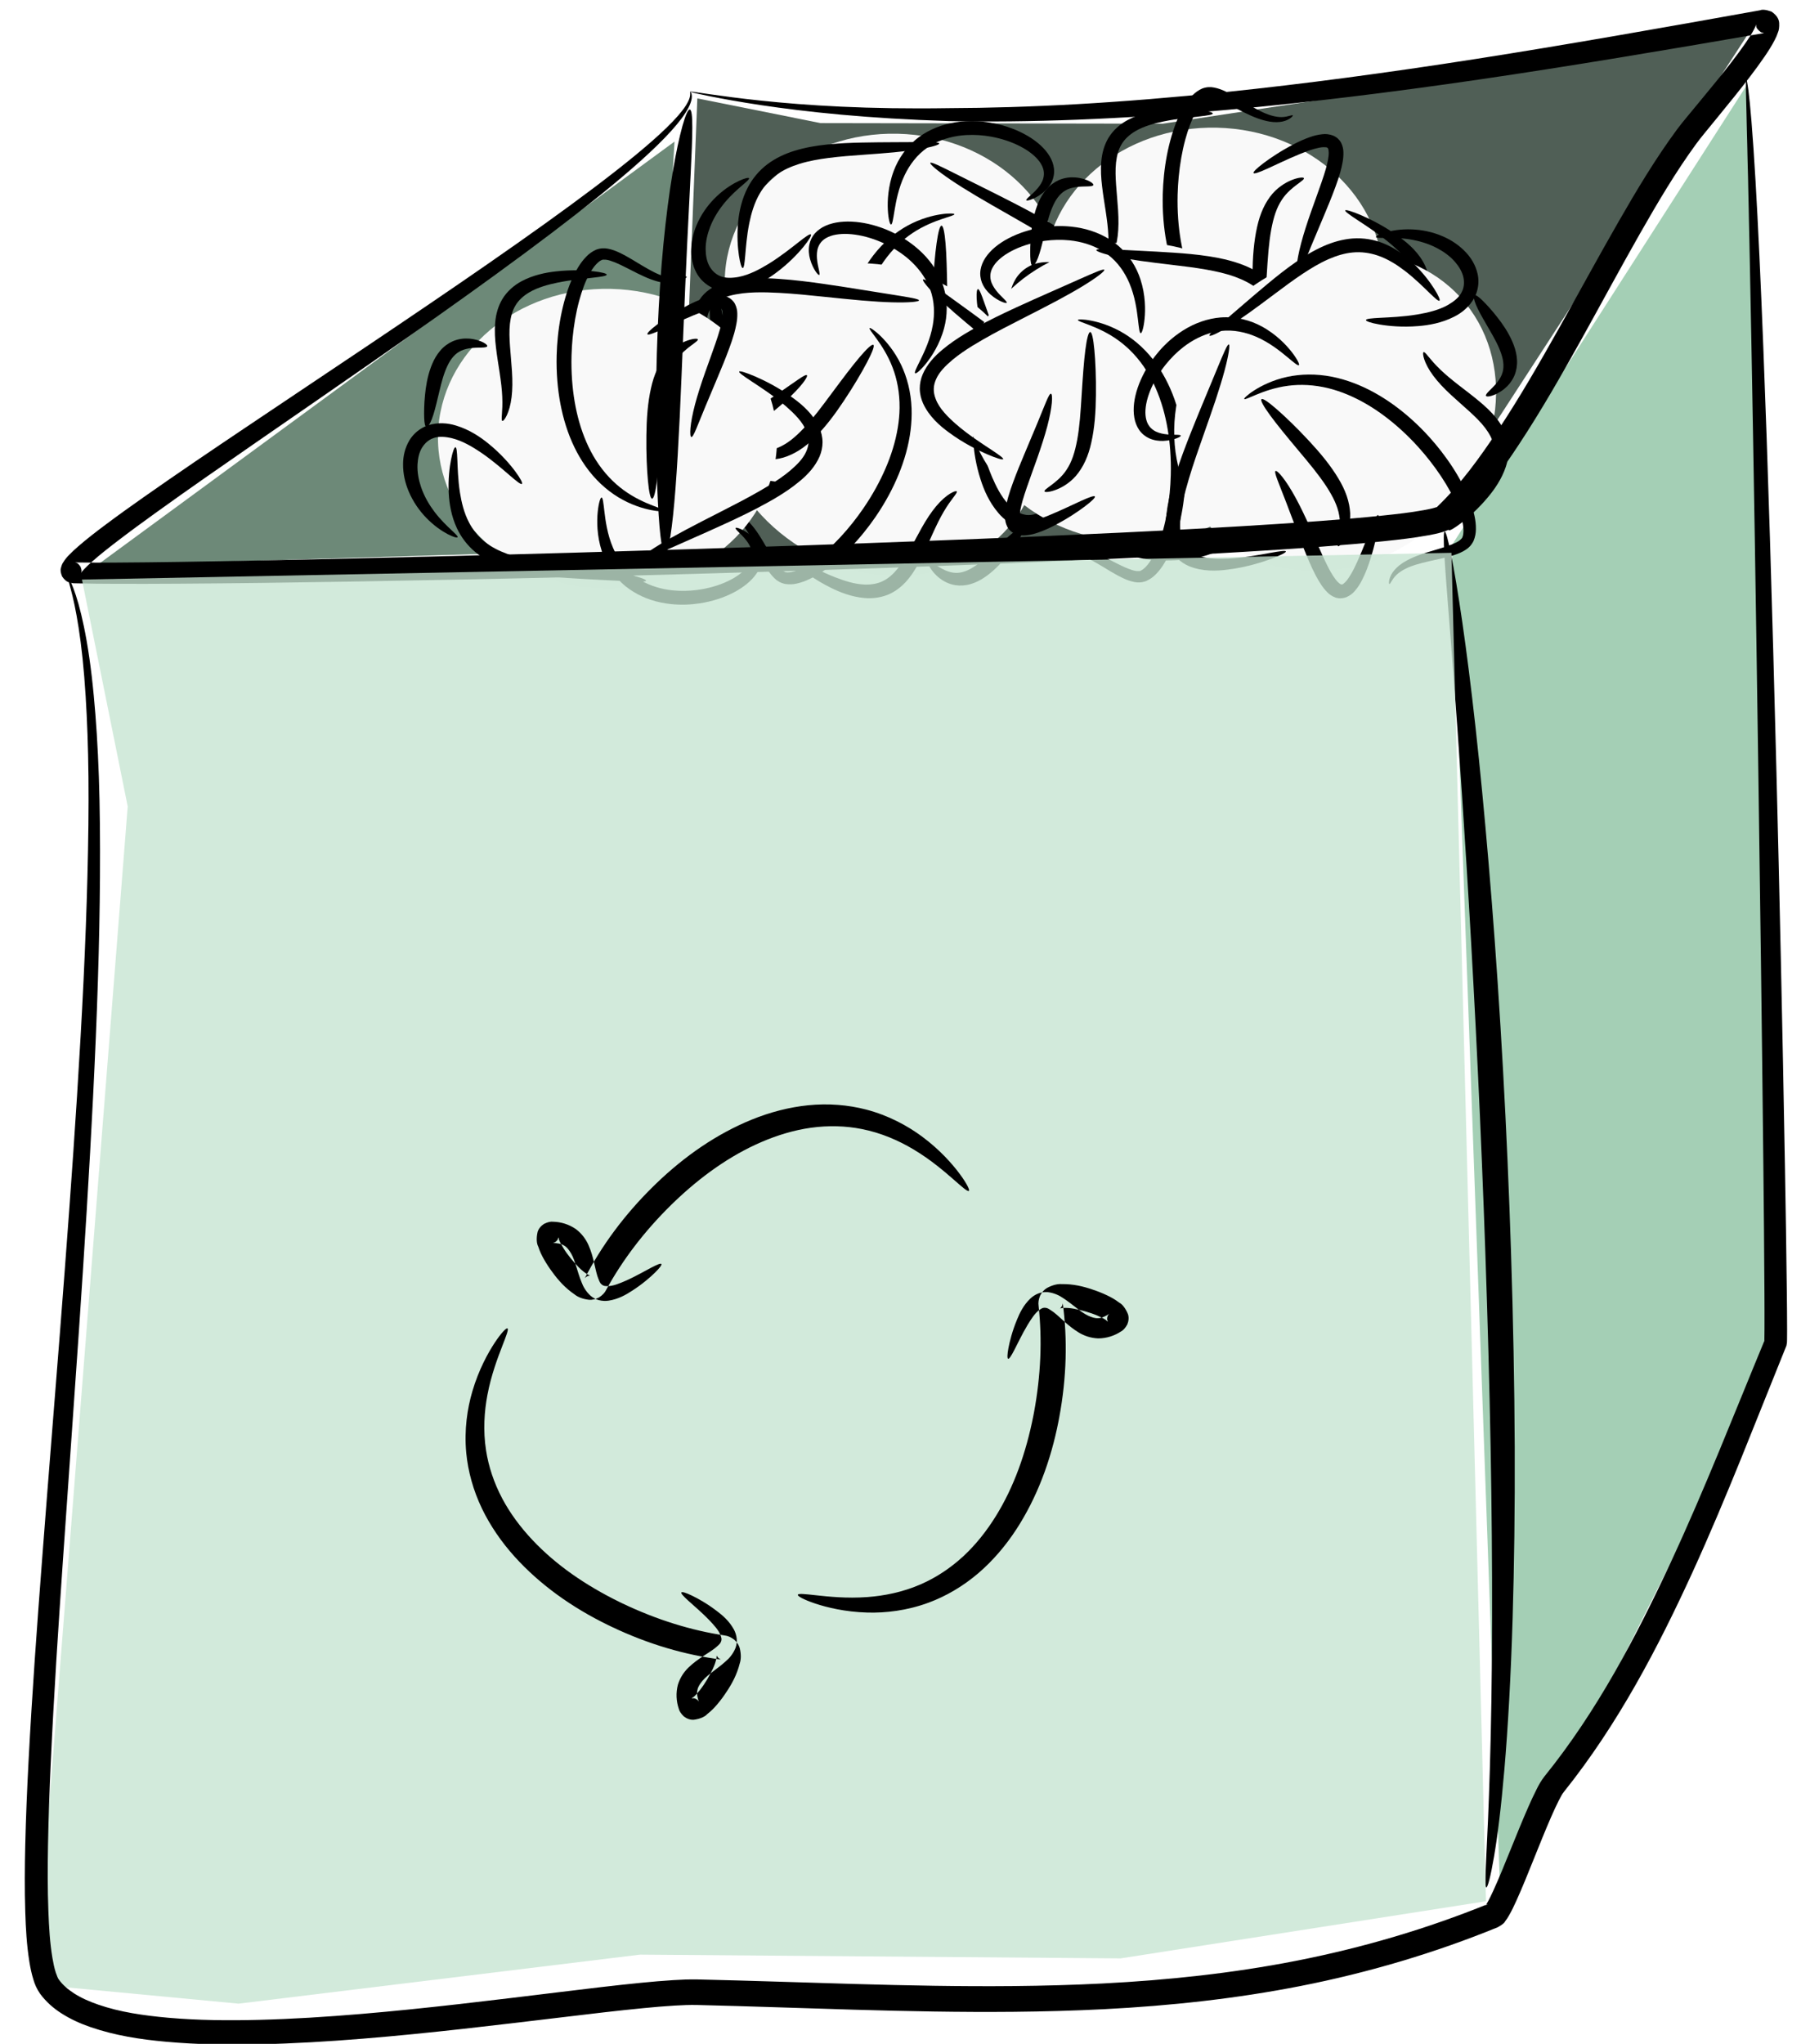 <?xml version="1.0"?>
<svg xmlns:rdf="http://www.w3.org/1999/02/22-rdf-syntax-ns#" xmlns="http://www.w3.org/2000/svg" xmlns:cc="http://creativecommons.org/ns#" xmlns:dc="http://purl.org/dc/elements/1.1/" id="svg9425" viewBox="0 0 703.46 794.01" version="1.1">
 <defs id="defs9427">
  <filter id="filter4771-8" color-interpolation-filters="sRGB">
   <feGaussianBlur id="feGaussianBlur4773-1" stdDeviation="5.685"/>
  </filter>
  <filter id="filter4771-3" color-interpolation-filters="sRGB">
   <feGaussianBlur id="feGaussianBlur4773-9" stdDeviation="5.685"/>
  </filter>
  <filter id="filter4771-9" color-interpolation-filters="sRGB">
   <feGaussianBlur id="feGaussianBlur4773-5" stdDeviation="5.685"/>
  </filter>
  <filter id="filter4771" color-interpolation-filters="sRGB">
   <feGaussianBlur id="feGaussianBlur4773" stdDeviation="5.685"/>
  </filter>
 </defs>
 <g id="layer1" transform="translate(-16.842 -103.93)">
  <g id="g5073" transform="matrix(1 .023 -.023 1 444.58 -27.052)">
   <path id="path4775" style="color:#000000" d="m254.56 158.58-110.31 181.02 31.11 526.09 101.83-214.96z" fill-opacity=".786" filter="url(#filter4771-8)" fill="#8cc2a1"/>
   <path id="path4800" style="color:#000000" d="m-381.84 359.4 220.62-169.71-5.657 158.39z" fill-opacity=".786" filter="url(#filter4771-3)" fill="#466a54"/>
   <path id="path4812" style="color:#000000" d="m-152.74 172.72-2.828 169.71v14.142l291.33-25.456 118.79-192.33-226.27 39.598-132.94 2.828z" fill-opacity=".786" filter="url(#filter4771-9)" fill="#213429"/>
   <g id="g4914" transform="translate(268.7 -82.024)">
    <g id="g4938" transform="matrix(.578 0 0 -.537 -413.73 965.83)">
     <path id="path4940" style="color:#000000" d="m-302.64 688.87c0 82.791-70.281 149.91-156.98 149.91-86.696 0-156.98-67.115-156.98-149.91 0-82.791 70.281-149.91 156.98-149.91 86.696 0 156.98 67.115 156.98 149.91z" transform="matrix(.726 0 0 .723 455.53 695.52)" filter="url(#filter4771-9)" fill="#f9f9f9"/>
     <path id="path4942" d="m-721.25 654.93c-0.004 0.422-0.841 0.822-2.405 1.212-1.564 0.39-3.856 0.77-6.76 1.194-2.904 0.424-6.421 0.891-10.412 1.523-3.991 0.632-8.457 1.429-13.234 2.6-3.162 0.79-6.456 1.714-9.708 2.926-3.253 1.212-6.464 2.712-9.412 4.716-3.722 2.512-7.083 5.89-9.103 9.978-0.899 1.727-1.584 3.628-2.099 5.654-0.596 2.346-0.95 4.803-1.161 7.27-0.433 5.379-0.069 10.816 0.376 16.125 0.544 6.337 1.272 12.431 1.717 18.128 0.277 3.502 0.452 6.858 0.483 10.011 0.031 3.153-0.081 6.101-0.325 8.792-0.257 2.866-0.681 5.443-1.2 7.661-0.518 2.218-1.128 4.077-1.732 5.548-0.604 1.471-1.2 2.555-1.706 3.246-0.505 0.691-0.918 0.991-1.2 0.897-0.282-0.094-0.423-0.577-0.468-1.404-0.044-0.827 0.006-1.998 0.071-3.486 0.065-1.489 0.143-3.296 0.156-5.4 0.013-2.104-0.042-4.506-0.205-7.167-0.157-2.507-0.419-5.244-0.789-8.199s-0.851-6.129-1.394-9.509c-0.886-5.484-1.986-11.512-2.836-18.1-0.721-5.496-1.258-11.473-0.869-17.835 0.168-2.961 0.601-6.023 1.408-9.085 0.696-2.644 1.658-5.231 2.916-7.699 3.106-5.884 7.758-10.407 12.83-13.49 3.872-2.333 7.824-3.968 11.659-5.158s7.553-1.937 11.023-2.443c5.237-0.786 10.025-1.094 14.242-1.16 4.218-0.066 7.866 0.11 10.851 0.382 2.985 0.272 5.308 0.642 6.885 1.036 1.576 0.394 2.406 0.815 2.402 1.237z" fill-rule="evenodd" transform="translate(840.04 420.06)"/>
     <path id="path4944" d="m-820.24 782.21c0.376 0.034 0.666 0.87 0.895 2.415s0.396 3.8 0.57 6.67 0.354 6.354 0.672 10.342c0.319 3.987 0.776 8.478 1.588 13.338v0c0.583 3.447 1.335 7.077 2.4 10.757 1.065 3.679 2.443 7.407 4.331 11.003 2.599 4.984 6.229 9.772 10.909 13.54 4.228 3.455 9.433 6.147 15.116 8.217 0.033 0.012 0.067 0.024 0.1 0.036 6.282 2.266 12.833 3.631 19.274 4.7 7.912 1.303 15.616 2.087 22.846 2.833 7.654 0.784 14.753 1.518 21.063 2.323 6.311 0.806 11.832 1.68 16.362 2.578 4.53 0.899 8.07 1.814 10.452 2.619 2.382 0.805 3.607 1.491 3.528 1.968-0.079 0.476-1.456 0.712-3.942 0.784-2.486 0.072-6.083-0.011-10.631-0.141-4.547-0.13-10.047-0.3-16.348-0.492-6.302-0.192-13.408-0.402-21.154-0.781-7.323-0.354-15.268-0.863-23.645-2.037-6.819-0.948-14-2.383-21.18-4.941-0.038-0.014-0.076-0.027-0.114-0.041-6.56-2.339-12.753-5.69-17.985-10.08-5.784-4.91-10.044-10.913-12.883-17.067-2.008-4.383-3.363-8.75-4.296-12.941-0.933-4.192-1.443-8.208-1.712-11.946v-0c-0.387-5.256-0.344-10.008-0.109-14.166 0.235-4.158 0.663-7.722 1.133-10.62 0.47-2.898 0.985-5.131 1.462-6.632 0.478-1.501 0.92-2.27 1.296-2.236z" fill-rule="evenodd" transform="translate(840.04 420.06)"/>
     <path id="path4946" d="m-659.02 700.19c0.147 0.357-0.225 0.909-1.009 1.663-0.784 0.754-1.983 1.715-3.447 2.95s-3.196 2.746-4.968 4.621-3.589 4.115-5.11 6.802c-1.618 2.742-2.985 5.95-4.075 9.593s-1.902 7.725-2.574 12.07c-0.709 4.814-1.19 9.921-1.527 15.254-0.381 6.034-0.568 11.951-0.787 17.583-0.247 6.527-0.488 12.633-0.777 18.12-0.289 5.487-0.627 10.354-1.026 14.402-0.799 8.096-1.847 12.908-2.983 12.908s-2.183-4.795-3.063-12.877c-0.44-4.041-0.839-8.906-1.151-14.415-0.313-5.509-0.539-11.662-0.596-18.276v-0c-0.055-5.681-0.005-11.757 0.404-18.081 0.361-5.589 0.993-11.038 1.956-16.215 0.845-4.716 2.082-9.292 3.741-13.432 1.659-4.14 3.74-7.843 6.102-10.955 2.401-3.082 5.018-5.403 7.489-7.146s4.799-2.912 6.763-3.684c1.964-0.772 3.568-1.151 4.7-1.268 1.131-0.116 1.793 0.027 1.94 0.384z" fill-rule="evenodd" transform="translate(840.04 420.06)"/>
     <path id="path4948" d="m-630.74 722.81c0.174-0.345 1.232-0.234 3.077 0.308 1.845 0.543 4.478 1.516 7.778 2.954s7.268 3.338 11.721 5.828c4.452 2.49 9.39 5.568 14.525 9.481 0 0 0 0 0 0 3.146 2.354 6.439 5.109 9.522 8.455s5.955 7.282 8.089 12.039c1.399 3.203 2.299 6.796 2.409 10.62 0.071 3.507-0.539 7.019-1.756 10.326-1.36 3.587-3.248 6.902-5.482 9.941s-4.816 5.801-7.52 8.298c-2.271 2.14-4.654 4.174-7.12 6.118-4.759 3.752-9.656 7.038-14.456 10.055-9.3 5.864-18.442 10.836-26.937 15.319-8.587 4.537-16.566 8.558-23.652 12.142-7.086 3.584-13.283 6.729-18.41 9.332s-9.19 4.659-12.047 5.959c-2.858 1.3-4.516 1.835-4.794 1.418-0.278-0.417 0.845-1.76 3.23-3.842s6.04-4.894 10.823-8.206c4.784-3.312 10.701-7.114 17.534-11.26 6.833-4.145 14.584-8.629 22.918-13.475 8.259-4.807 17.105-9.929 26.005-15.715 4.607-3.005 9.222-6.137 13.605-9.582 2.271-1.784 4.437-3.622 6.476-5.53 2.385-2.284 4.616-4.595 6.477-6.977s3.353-4.836 4.308-7.399c0.876-2.256 1.372-4.585 1.379-6.818 0.039-2.437-0.506-4.921-1.392-7.26-1.338-3.665-3.533-6.916-6.036-9.885s-5.316-5.653-8.053-8.135c-4.513-4.018-8.934-7.364-12.933-10.229-3.999-2.865-7.577-5.249-10.51-7.231-2.933-1.982-5.225-3.562-6.728-4.743-1.504-1.181-2.222-1.963-2.048-2.308z" fill-rule="evenodd" transform="translate(840.04 420.06)"/>
     <path id="path4950" d="m-667.51 654.93c0.175 0.227-0.181 0.913-1.254 1.854-0.536 0.47-1.256 0.997-2.189 1.503-0.933 0.506-2.081 0.991-3.457 1.335-2.371 0.582-5.349 0.74-8.6 0.226-2.639-0.415-5.482-1.178-8.449-2.277s-6.058-2.537-9.211-4.123c-2.469-1.224-4.989-2.571-7.582-3.908-2.594-1.337-5.26-2.665-8.053-3.782-1.994-0.778-3.905-1.466-5.707-1.636-1.307-0.066-2.47-0.058-3.029 0.398-1.221 0.61-2.38 1.805-3.6 3.235-1.475 1.796-2.738 3.958-3.938 6.332-2.992 5.95-5.074 12.816-6.784 20.194-1.95 8.518-3.208 17.594-3.844 27.023-0.282 4.21-0.436 8.482-0.449 12.798-0.018 5.953 0.234 11.816 0.739 17.546 0.948 10.717 2.776 20.933 5.487 30.325 2.951 10.194 6.911 19.39 11.689 27.126 2.822 4.569 5.925 8.646 9.142 12.178 3.217 3.532 6.549 6.519 9.838 8.999 3.826 2.9 7.594 5.112 11.013 6.853 3.419 1.742 6.491 3.014 9.029 4.003 2.538 0.989 4.544 1.696 5.895 2.25s2.049 0.959 2 1.255c-0.049 0.296-0.845 0.471-2.337 0.47-1.492-0-3.682-0.177-6.481-0.686-2.799-0.509-6.21-1.351-10.067-2.756-3.857-1.404-8.163-3.373-12.635-6.18-3.825-2.413-7.733-5.42-11.522-9.067-3.789-3.647-7.459-7.935-10.791-12.815-5.618-8.228-10.324-18.064-13.745-28.912-3.156-9.983-5.305-20.829-6.394-32.128-0.585-6.04-0.879-12.221-0.86-18.49 0.013-4.546 0.19-9.041 0.516-13.467 0.723-9.9 2.198-19.509 4.465-28.56 1.93-7.784 4.508-15.341 8.162-22.106 1.463-2.72 3.197-5.38 5.303-7.785 1.671-1.961 3.813-3.787 6.436-5.099 2.843-1.245 5.605-1.388 7.932-0.921 2.94 0.525 5.452 1.527 7.633 2.585 3.078 1.466 5.85 3.064 8.427 4.622s4.958 3.074 7.218 4.444c2.981 1.778 5.727 3.396 8.303 4.687 2.576 1.291 4.981 2.26 7.225 2.911 2.715 0.788 5.123 1.094 7.125 1 2.286-0.091 4.075-0.657 5.3-1.054 1.225-0.397 1.925-0.626 2.1-0.399z" fill-rule="evenodd" transform="translate(840.04 420.06)"/>
     <path id="path4952" d="m-774.99 807.67c-0.326 0.272-1.211-0.154-2.596-1.175-1.385-1.021-3.27-2.64-5.626-4.716s-5.183-4.609-8.491-7.396-7.096-5.826-11.423-8.832c-2.868-1.972-5.937-3.956-9.209-5.691s-6.747-3.223-10.441-4.111c-4.308-0.977-8.888-1.338-12.499 0.285-1.883 0.721-3.634 2.028-5.103 3.696-0.812 0.922-1.526 1.94-2.123 3.007-2.064 3.64-2.828 8.09-2.974 12.485-0.147 5.708 1.015 11.286 2.723 16.346 2.353 6.931 5.841 12.827 9.34 17.593v0c2.139 2.913 4.3 5.41 6.292 7.542s3.816 3.9 5.324 5.356 2.699 2.599 3.461 3.463c0.763 0.864 1.097 1.449 0.92 1.744-0.177 0.295-0.857 0.285-1.99-0.045-1.133-0.33-2.718-0.981-4.662-2.016s-4.246-2.454-6.763-4.344c-2.517-1.89-5.248-4.253-7.991-7.175v-0c-4.485-4.778-9.011-11.09-12.256-18.973-2.371-5.736-4.039-12.366-4.111-19.549-0.088-5.544 0.95-11.56 3.909-17.186 0.928-1.746 2.074-3.398 3.421-4.903 2.438-2.724 5.475-4.895 8.908-6.287 6.535-2.41 13.142-1.975 18.683-0.278 4.604 1.366 8.705 3.323 12.368 5.513 3.663 2.19 6.888 4.612 9.746 7.005 4.363 3.62 8.013 7.239 11.056 10.581s5.479 6.409 7.366 9.01c1.887 2.6 3.224 4.737 4.02 6.28 0.795 1.544 1.048 2.496 0.723 2.768z" fill-rule="evenodd" transform="translate(840.04 420.06)"/>
     <path id="path4954" d="m-721.25 816.15c0.405 0.02 0.745 0.972 1.07 2.736 0.325 1.763 0.633 4.341 1.066 7.592 0.433 3.251 0.99 7.179 1.933 11.574 0.943 4.394 2.272 9.257 4.401 14.275v0c1.515 3.578 3.461 7.238 5.928 10.711 2.468 3.474 5.458 6.76 9.046 9.5 2.748 2.138 5.865 3.974 9.258 5.455s7.063 2.607 10.878 3.331c1.834 0.347 3.704 0.603 5.601 0.768 5.638 0.49 11.269 0.162 16.642-0.736 7.353-1.252 14.163-3.544 20.002-6.661 2.84-1.517 5.426-3.195 7.672-5.049h0c2.149-1.785 3.99-3.668 5.374-5.663 1.333-1.933 2.3-3.923 2.734-5.865 0.495-2.087 0.424-4.232-0.036-6.135-0.312-1.353-0.84-2.623-1.458-3.799-0.618-1.175-1.328-2.256-2.045-3.238-1.042-1.418-2.111-2.618-3.082-3.651-0.972-1.033-1.848-1.898-2.555-2.623-1.415-1.449-2.144-2.349-1.92-2.723 0.225-0.374 1.387-0.21 3.341 0.63 0.977 0.42 2.151 1.013 3.47 1.841 1.319 0.828 2.785 1.889 4.306 3.282 1.063 0.971 2.144 2.122 3.156 3.498s1.956 2.976 2.7 4.843c1.05 2.701 1.559 5.876 1.146 9.244-0.397 3.05-1.471 6.102-3.121 8.889-1.677 2.851-3.859 5.495-6.377 7.838h-0c-2.62 2.449-5.604 4.653-8.838 6.573-6.619 3.933-14.38 6.875-22.733 8.441-6.117 1.164-12.628 1.598-19.246 1.019-2.227-0.195-4.433-0.502-6.606-0.92-4.568-0.877-8.966-2.3-13.043-4.194-4.077-1.894-7.833-4.259-11.159-7.003-4.302-3.601-7.745-7.726-10.448-11.979-2.703-4.254-4.666-8.636-6.045-12.855v-0c-1.901-5.838-2.829-11.287-3.263-16.098-0.434-4.811-0.374-8.988-0.133-12.388 0.24-3.4 0.663-6.028 1.097-7.797 0.435-1.769 0.883-2.682 1.288-2.662z" fill-rule="evenodd" transform="translate(840.04 420.06)"/>
     <path id="path4956" d="m-692.96 697.36c-0.484-0.695 1.809-3.306 6.397-7.236 2.294-1.965 5.168-4.257 8.603-6.742s7.434-5.165 12.014-7.837c3.068-1.793 6.465-3.605 10.301-5.149 2.429-1 5.214-1.91 8.417-2.309 2.071-0.328 4.611-0.185 7.378 0.894 2.312 1.064 4.14 2.796 5.261 4.97 1.148 2.365 1.628 4.684 1.688 6.707 0.145 2.612-0.052 5.116-0.399 7.453-0.346 2.392-0.813 4.762-1.366 7.106-0.882 3.737-1.949 7.292-3.023 10.682-2.357 7.499-4.897 14.482-7.252 20.926-3.074 8.417-5.87 15.946-8.163 22.343v0c-2.412 6.736-4.284 12.196-5.684 15.975-1.4 3.779-2.38 5.869-3.059 5.756-0.679-0.113-0.99-2.436-0.74-6.55s1.116-10.015 2.704-17.138c1.509-6.775 3.679-14.666 6.287-23.275 2.001-6.607 4.266-13.614 6.428-20.929 0.984-3.357 1.969-6.721 2.774-10.097 0.505-2.117 0.929-4.198 1.235-6.247 0.289-1.994 0.492-3.826 0.409-5.478-0.117-1.287-0.19-2.284-0.516-2.807-0.136-0.29-0.36-0.587-0.519-0.633-0.35-0.32-1.312-0.292-2.543-0.301-1.944 0.097-4.031 0.702-6.208 1.397-3.35 1.103-6.54 2.523-9.592 3.954-4.562 2.144-8.68 4.284-12.33 6.212-3.65 1.928-6.831 3.644-9.487 5.01-5.313 2.731-8.532 4.038-9.017 3.343z" fill-rule="evenodd" transform="translate(840.04 420.06)"/>
     <path id="path4958" d="m-800.44 708.67c-0.194 0.658-1.508 0.923-3.633 1.056-1.062 0.066-2.327 0.105-3.74 0.195-1.413 0.09-2.973 0.232-4.609 0.556-2.355 0.468-4.917 1.278-7.043 2.797-1.72 1.164-3.311 2.883-4.7 4.956-1.404 2.098-2.543 4.642-3.58 7.47-0.236 0.648-0.463 1.306-0.682 1.975-1.027 3.149-1.805 6.345-2.485 9.479-0.68 3.134-1.264 6.206-1.848 9.101-0.645 3.244-1.252 6.272-1.875 8.97-0.623 2.698-1.26 5.064-1.901 7-1.281 3.871-2.56 6-3.503 5.843-0.943-0.157-1.434-2.537-1.671-6.53-0.118-1.996-0.176-4.402-0.158-7.162 0.018-2.76 0.109-5.876 0.353-9.29 0.203-3.005 0.514-6.266 1.062-9.712 0.548-3.446 1.334-7.078 2.527-10.778 0.253-0.786 0.522-1.565 0.806-2.336 1.255-3.419 2.965-6.731 5.16-9.636 2.234-2.963 5.079-5.348 8.161-6.93 3.926-1.941 7.791-2.428 11.014-2.248h0c2.173 0.127 4.054 0.498 5.646 0.956 1.592 0.458 2.894 1.003 3.916 1.539 2.043 1.071 2.975 2.071 2.781 2.73z" fill-rule="evenodd" transform="translate(840.04 420.06)"/>
    </g>
    <g id="g4960" transform="matrix(-.485 -.314 .292 -.45 -637.76 953.13)">
     <path id="path4962" style="color:#000000" d="m-302.64 688.87c0 82.791-70.281 149.91-156.98 149.91-86.696 0-156.98-67.115-156.98-149.91 0-82.791 70.281-149.91 156.98-149.91 86.696 0 156.98 67.115 156.98 149.91z" transform="matrix(.726 0 0 .723 455.53 695.52)" filter="url(#filter4771-9)" fill="#f9f9f9"/>
     <path id="path4964" d="m-721.25 654.93c-0.004 0.422-0.841 0.822-2.405 1.212-1.564 0.39-3.856 0.77-6.76 1.194-2.904 0.424-6.421 0.891-10.412 1.523-3.991 0.632-8.457 1.429-13.234 2.6-3.162 0.79-6.456 1.714-9.708 2.926-3.253 1.212-6.464 2.712-9.412 4.716-3.722 2.512-7.083 5.89-9.103 9.978-0.899 1.727-1.584 3.628-2.099 5.654-0.596 2.346-0.95 4.803-1.161 7.27-0.433 5.379-0.069 10.816 0.376 16.125 0.544 6.337 1.272 12.431 1.717 18.128 0.277 3.502 0.452 6.858 0.483 10.011 0.031 3.153-0.081 6.101-0.325 8.792-0.257 2.866-0.681 5.443-1.2 7.661-0.518 2.218-1.128 4.077-1.732 5.548-0.604 1.471-1.2 2.555-1.706 3.246-0.505 0.691-0.918 0.991-1.2 0.897-0.282-0.094-0.423-0.577-0.468-1.404-0.044-0.827 0.006-1.998 0.071-3.486 0.065-1.489 0.143-3.296 0.156-5.4 0.013-2.104-0.042-4.506-0.205-7.167-0.157-2.507-0.419-5.244-0.789-8.199s-0.851-6.129-1.394-9.509c-0.886-5.484-1.986-11.512-2.836-18.1-0.721-5.496-1.258-11.473-0.869-17.835 0.168-2.961 0.601-6.023 1.408-9.085 0.696-2.644 1.658-5.231 2.916-7.699 3.106-5.884 7.758-10.407 12.83-13.49 3.872-2.333 7.824-3.968 11.659-5.158s7.553-1.937 11.023-2.443c5.237-0.786 10.025-1.094 14.242-1.16 4.218-0.066 7.866 0.11 10.851 0.382 2.985 0.272 5.308 0.642 6.885 1.036 1.576 0.394 2.406 0.815 2.402 1.237z" fill-rule="evenodd" transform="translate(840.04 420.06)"/>
     <path id="path4966" d="m-820.24 782.21c0.376 0.034 0.666 0.87 0.895 2.415s0.396 3.8 0.57 6.67 0.354 6.354 0.672 10.342c0.319 3.987 0.776 8.478 1.588 13.338v0c0.583 3.447 1.335 7.077 2.4 10.757 1.065 3.679 2.443 7.407 4.331 11.003 2.599 4.984 6.229 9.772 10.909 13.54 4.228 3.455 9.433 6.147 15.116 8.217 0.033 0.012 0.067 0.024 0.1 0.036 6.282 2.266 12.833 3.631 19.274 4.7 7.912 1.303 15.616 2.087 22.846 2.833 7.654 0.784 14.753 1.518 21.063 2.323 6.311 0.806 11.832 1.68 16.362 2.578 4.53 0.899 8.07 1.814 10.452 2.619 2.382 0.805 3.607 1.491 3.528 1.968-0.079 0.476-1.456 0.712-3.942 0.784-2.486 0.072-6.083-0.011-10.631-0.141-4.547-0.13-10.047-0.3-16.348-0.492-6.302-0.192-13.408-0.402-21.154-0.781-7.323-0.354-15.268-0.863-23.645-2.037-6.819-0.948-14-2.383-21.18-4.941-0.038-0.014-0.076-0.027-0.114-0.041-6.56-2.339-12.753-5.69-17.985-10.08-5.784-4.91-10.044-10.913-12.883-17.067-2.008-4.383-3.363-8.75-4.296-12.941-0.933-4.192-1.443-8.208-1.712-11.946v-0c-0.387-5.256-0.344-10.008-0.109-14.166 0.235-4.158 0.663-7.722 1.133-10.62 0.47-2.898 0.985-5.131 1.462-6.632 0.478-1.501 0.92-2.27 1.296-2.236z" fill-rule="evenodd" transform="translate(840.04 420.06)"/>
     <path id="path4968" d="m-659.02 700.19c0.147 0.357-0.225 0.909-1.009 1.663-0.784 0.754-1.983 1.715-3.447 2.95s-3.196 2.746-4.968 4.621-3.589 4.115-5.11 6.802c-1.618 2.742-2.985 5.95-4.075 9.593s-1.902 7.725-2.574 12.07c-0.709 4.814-1.19 9.921-1.527 15.254-0.381 6.034-0.568 11.951-0.787 17.583-0.247 6.527-0.488 12.633-0.777 18.12-0.289 5.487-0.627 10.354-1.026 14.402-0.799 8.096-1.847 12.908-2.983 12.908s-2.183-4.795-3.063-12.877c-0.44-4.041-0.839-8.906-1.151-14.415-0.313-5.509-0.539-11.662-0.596-18.276v-0c-0.055-5.681-0.005-11.757 0.404-18.081 0.361-5.589 0.993-11.038 1.956-16.215 0.845-4.716 2.082-9.292 3.741-13.432 1.659-4.14 3.74-7.843 6.102-10.955 2.401-3.082 5.018-5.403 7.489-7.146s4.799-2.912 6.763-3.684c1.964-0.772 3.568-1.151 4.7-1.268 1.131-0.116 1.793 0.027 1.94 0.384z" fill-rule="evenodd" transform="translate(840.04 420.06)"/>
     <path id="path4970" d="m-630.74 722.81c0.174-0.345 1.232-0.234 3.077 0.308 1.845 0.543 4.478 1.516 7.778 2.954s7.268 3.338 11.721 5.828c4.452 2.49 9.39 5.568 14.525 9.481 0 0 0 0 0 0 3.146 2.354 6.439 5.109 9.522 8.455s5.955 7.282 8.089 12.039c1.399 3.203 2.299 6.796 2.409 10.62 0.071 3.507-0.539 7.019-1.756 10.326-1.36 3.587-3.248 6.902-5.482 9.941s-4.816 5.801-7.52 8.298c-2.271 2.14-4.654 4.174-7.12 6.118-4.759 3.752-9.656 7.038-14.456 10.055-9.3 5.864-18.442 10.836-26.937 15.319-8.587 4.537-16.566 8.558-23.652 12.142-7.086 3.584-13.283 6.729-18.41 9.332s-9.19 4.659-12.047 5.959c-2.858 1.3-4.516 1.835-4.794 1.418-0.278-0.417 0.845-1.76 3.23-3.842s6.04-4.894 10.823-8.206c4.784-3.312 10.701-7.114 17.534-11.26 6.833-4.145 14.584-8.629 22.918-13.475 8.259-4.807 17.105-9.929 26.005-15.715 4.607-3.005 9.222-6.137 13.605-9.582 2.271-1.784 4.437-3.622 6.476-5.53 2.385-2.284 4.616-4.595 6.477-6.977s3.353-4.836 4.308-7.399c0.876-2.256 1.372-4.585 1.379-6.818 0.039-2.437-0.506-4.921-1.392-7.26-1.338-3.665-3.533-6.916-6.036-9.885s-5.316-5.653-8.053-8.135c-4.513-4.018-8.934-7.364-12.933-10.229-3.999-2.865-7.577-5.249-10.51-7.231-2.933-1.982-5.225-3.562-6.728-4.743-1.504-1.181-2.222-1.963-2.048-2.308z" fill-rule="evenodd" transform="translate(840.04 420.06)"/>
     <path id="path4972" d="m-667.51 654.93c0.175 0.227-0.181 0.913-1.254 1.854-0.536 0.47-1.256 0.997-2.189 1.503-0.933 0.506-2.081 0.991-3.457 1.335-2.371 0.582-5.349 0.74-8.6 0.226-2.639-0.415-5.482-1.178-8.449-2.277s-6.058-2.537-9.211-4.123c-2.469-1.224-4.989-2.571-7.582-3.908-2.594-1.337-5.26-2.665-8.053-3.782-1.994-0.778-3.905-1.466-5.707-1.636-1.307-0.066-2.47-0.058-3.029 0.398-1.221 0.61-2.38 1.805-3.6 3.235-1.475 1.796-2.738 3.958-3.938 6.332-2.992 5.95-5.074 12.816-6.784 20.194-1.95 8.518-3.208 17.594-3.844 27.023-0.282 4.21-0.436 8.482-0.449 12.798-0.018 5.953 0.234 11.816 0.739 17.546 0.948 10.717 2.776 20.933 5.487 30.325 2.951 10.194 6.911 19.39 11.689 27.126 2.822 4.569 5.925 8.646 9.142 12.178 3.217 3.532 6.549 6.519 9.838 8.999 3.826 2.9 7.594 5.112 11.013 6.853 3.419 1.742 6.491 3.014 9.029 4.003 2.538 0.989 4.544 1.696 5.895 2.25s2.049 0.959 2 1.255c-0.049 0.296-0.845 0.471-2.337 0.47-1.492-0-3.682-0.177-6.481-0.686-2.799-0.509-6.21-1.351-10.067-2.756-3.857-1.404-8.163-3.373-12.635-6.18-3.825-2.413-7.733-5.42-11.522-9.067-3.789-3.647-7.459-7.935-10.791-12.815-5.618-8.228-10.324-18.064-13.745-28.912-3.156-9.983-5.305-20.829-6.394-32.128-0.585-6.04-0.879-12.221-0.86-18.49 0.013-4.546 0.19-9.041 0.516-13.467 0.723-9.9 2.198-19.509 4.465-28.56 1.93-7.784 4.508-15.341 8.162-22.106 1.463-2.72 3.197-5.38 5.303-7.785 1.671-1.961 3.813-3.787 6.436-5.099 2.843-1.245 5.605-1.388 7.932-0.921 2.94 0.525 5.452 1.527 7.633 2.585 3.078 1.466 5.85 3.064 8.427 4.622s4.958 3.074 7.218 4.444c2.981 1.778 5.727 3.396 8.303 4.687 2.576 1.291 4.981 2.26 7.225 2.911 2.715 0.788 5.123 1.094 7.125 1 2.286-0.091 4.075-0.657 5.3-1.054 1.225-0.397 1.925-0.626 2.1-0.399z" fill-rule="evenodd" transform="translate(840.04 420.06)"/>
     <path id="path4974" d="m-774.99 807.67c-0.326 0.272-1.211-0.154-2.596-1.175-1.385-1.021-3.27-2.64-5.626-4.716s-5.183-4.609-8.491-7.396-7.096-5.826-11.423-8.832c-2.868-1.972-5.937-3.956-9.209-5.691s-6.747-3.223-10.441-4.111c-4.308-0.977-8.888-1.338-12.499 0.285-1.883 0.721-3.634 2.028-5.103 3.696-0.812 0.922-1.526 1.94-2.123 3.007-2.064 3.64-2.828 8.09-2.974 12.485-0.147 5.708 1.015 11.286 2.723 16.346 2.353 6.931 5.841 12.827 9.34 17.593v0c2.139 2.913 4.3 5.41 6.292 7.542s3.816 3.9 5.324 5.356 2.699 2.599 3.461 3.463c0.763 0.864 1.097 1.449 0.92 1.744-0.177 0.295-0.857 0.285-1.99-0.045-1.133-0.33-2.718-0.981-4.662-2.016s-4.246-2.454-6.763-4.344c-2.517-1.89-5.248-4.253-7.991-7.175v-0c-4.485-4.778-9.011-11.09-12.256-18.973-2.371-5.736-4.039-12.366-4.111-19.549-0.088-5.544 0.95-11.56 3.909-17.186 0.928-1.746 2.074-3.398 3.421-4.903 2.438-2.724 5.475-4.895 8.908-6.287 6.535-2.41 13.142-1.975 18.683-0.278 4.604 1.366 8.705 3.323 12.368 5.513 3.663 2.19 6.888 4.612 9.746 7.005 4.363 3.62 8.013 7.239 11.056 10.581s5.479 6.409 7.366 9.01c1.887 2.6 3.224 4.737 4.02 6.28 0.795 1.544 1.048 2.496 0.723 2.768z" fill-rule="evenodd" transform="translate(840.04 420.06)"/>
     <path id="path4976" d="m-721.25 816.15c0.405 0.02 0.745 0.972 1.07 2.736 0.325 1.763 0.633 4.341 1.066 7.592 0.433 3.251 0.99 7.179 1.933 11.574 0.943 4.394 2.272 9.257 4.401 14.275v0c1.515 3.578 3.461 7.238 5.928 10.711 2.468 3.474 5.458 6.76 9.046 9.5 2.748 2.138 5.865 3.974 9.258 5.455s7.063 2.607 10.878 3.331c1.834 0.347 3.704 0.603 5.601 0.768 5.638 0.49 11.269 0.162 16.642-0.736 7.353-1.252 14.163-3.544 20.002-6.661 2.84-1.517 5.426-3.195 7.672-5.049h0c2.149-1.785 3.99-3.668 5.374-5.663 1.333-1.933 2.3-3.923 2.734-5.865 0.495-2.087 0.424-4.232-0.036-6.135-0.312-1.353-0.84-2.623-1.458-3.799-0.618-1.175-1.328-2.256-2.045-3.238-1.042-1.418-2.111-2.618-3.082-3.651-0.972-1.033-1.848-1.898-2.555-2.623-1.415-1.449-2.144-2.349-1.92-2.723 0.225-0.374 1.387-0.21 3.341 0.63 0.977 0.42 2.151 1.013 3.47 1.841 1.319 0.828 2.785 1.889 4.306 3.282 1.063 0.971 2.144 2.122 3.156 3.498s1.956 2.976 2.7 4.843c1.05 2.701 1.559 5.876 1.146 9.244-0.397 3.05-1.471 6.102-3.121 8.889-1.677 2.851-3.859 5.495-6.377 7.838h-0c-2.62 2.449-5.604 4.653-8.838 6.573-6.619 3.933-14.38 6.875-22.733 8.441-6.117 1.164-12.628 1.598-19.246 1.019-2.227-0.195-4.433-0.502-6.606-0.92-4.568-0.877-8.966-2.3-13.043-4.194-4.077-1.894-7.833-4.259-11.159-7.003-4.302-3.601-7.745-7.726-10.448-11.979-2.703-4.254-4.666-8.636-6.045-12.855v-0c-1.901-5.838-2.829-11.287-3.263-16.098-0.434-4.811-0.374-8.988-0.133-12.388 0.24-3.4 0.663-6.028 1.097-7.797 0.435-1.769 0.883-2.682 1.288-2.662z" fill-rule="evenodd" transform="translate(840.04 420.06)"/>
     <path id="path4978" d="m-692.96 697.36c-0.484-0.695 1.809-3.306 6.397-7.236 2.294-1.965 5.168-4.257 8.603-6.742s7.434-5.165 12.014-7.837c3.068-1.793 6.465-3.605 10.301-5.149 2.429-1 5.214-1.91 8.417-2.309 2.071-0.328 4.611-0.185 7.378 0.894 2.312 1.064 4.14 2.796 5.261 4.97 1.148 2.365 1.628 4.684 1.688 6.707 0.145 2.612-0.052 5.116-0.399 7.453-0.346 2.392-0.813 4.762-1.366 7.106-0.882 3.737-1.949 7.292-3.023 10.682-2.357 7.499-4.897 14.482-7.252 20.926-3.074 8.417-5.87 15.946-8.163 22.343v0c-2.412 6.736-4.284 12.196-5.684 15.975-1.4 3.779-2.38 5.869-3.059 5.756-0.679-0.113-0.99-2.436-0.74-6.55s1.116-10.015 2.704-17.138c1.509-6.775 3.679-14.666 6.287-23.275 2.001-6.607 4.266-13.614 6.428-20.929 0.984-3.357 1.969-6.721 2.774-10.097 0.505-2.117 0.929-4.198 1.235-6.247 0.289-1.994 0.492-3.826 0.409-5.478-0.117-1.287-0.19-2.284-0.516-2.807-0.136-0.29-0.36-0.587-0.519-0.633-0.35-0.32-1.312-0.292-2.543-0.301-1.944 0.097-4.031 0.702-6.208 1.397-3.35 1.103-6.54 2.523-9.592 3.954-4.562 2.144-8.68 4.284-12.33 6.212-3.65 1.928-6.831 3.644-9.487 5.01-5.313 2.731-8.532 4.038-9.017 3.343z" fill-rule="evenodd" transform="translate(840.04 420.06)"/>
     <path id="path4980" d="m-800.44 708.67c-0.194 0.658-1.508 0.923-3.633 1.056-1.062 0.066-2.327 0.105-3.74 0.195-1.413 0.09-2.973 0.232-4.609 0.556-2.355 0.468-4.917 1.278-7.043 2.797-1.72 1.164-3.311 2.883-4.7 4.956-1.404 2.098-2.543 4.642-3.58 7.47-0.236 0.648-0.463 1.306-0.682 1.975-1.027 3.149-1.805 6.345-2.485 9.479-0.68 3.134-1.264 6.206-1.848 9.101-0.645 3.244-1.252 6.272-1.875 8.97-0.623 2.698-1.26 5.064-1.901 7-1.281 3.871-2.56 6-3.503 5.843-0.943-0.157-1.434-2.537-1.671-6.53-0.118-1.996-0.176-4.402-0.158-7.162 0.018-2.76 0.109-5.876 0.353-9.29 0.203-3.005 0.514-6.266 1.062-9.712 0.548-3.446 1.334-7.078 2.527-10.778 0.253-0.786 0.522-1.565 0.806-2.336 1.255-3.419 2.965-6.731 5.16-9.636 2.234-2.963 5.079-5.348 8.161-6.93 3.926-1.941 7.791-2.428 11.014-2.248h0c2.173 0.127 4.054 0.498 5.646 0.956 1.592 0.458 2.894 1.003 3.916 1.539 2.043 1.071 2.975 2.071 2.781 2.73z" fill-rule="evenodd" transform="translate(840.04 420.06)"/>
    </g>
    <g id="g4982" transform="matrix(.578 0 0 .537 -289.73 -321.27)">
     <path id="path4984" style="color:#000000" d="m-302.64 688.87c0 82.791-70.281 149.91-156.98 149.91-86.696 0-156.98-67.115-156.98-149.91 0-82.791 70.281-149.91 156.98-149.91 86.696 0 156.98 67.115 156.98 149.91z" transform="matrix(.726 0 0 .723 455.53 695.52)" filter="url(#filter4771-9)" fill="#f9f9f9"/>
     <path id="path4986" d="m-721.25 654.93c-0.004 0.422-0.841 0.822-2.405 1.212-1.564 0.39-3.856 0.77-6.76 1.194-2.904 0.424-6.421 0.891-10.412 1.523-3.991 0.632-8.457 1.429-13.234 2.6-3.162 0.79-6.456 1.714-9.708 2.926-3.253 1.212-6.464 2.712-9.412 4.716-3.722 2.512-7.083 5.89-9.103 9.978-0.899 1.727-1.584 3.628-2.099 5.654-0.596 2.346-0.95 4.803-1.161 7.27-0.433 5.379-0.069 10.816 0.376 16.125 0.544 6.337 1.272 12.431 1.717 18.128 0.277 3.502 0.452 6.858 0.483 10.011 0.031 3.153-0.081 6.101-0.325 8.792-0.257 2.866-0.681 5.443-1.2 7.661-0.518 2.218-1.128 4.077-1.732 5.548-0.604 1.471-1.2 2.555-1.706 3.246-0.505 0.691-0.918 0.991-1.2 0.897-0.282-0.094-0.423-0.577-0.468-1.404-0.044-0.827 0.006-1.998 0.071-3.486 0.065-1.489 0.143-3.296 0.156-5.4 0.013-2.104-0.042-4.506-0.205-7.167-0.157-2.507-0.419-5.244-0.789-8.199s-0.851-6.129-1.394-9.509c-0.886-5.484-1.986-11.512-2.836-18.1-0.721-5.496-1.258-11.473-0.869-17.835 0.168-2.961 0.601-6.023 1.408-9.085 0.696-2.644 1.658-5.231 2.916-7.699 3.106-5.884 7.758-10.407 12.83-13.49 3.872-2.333 7.824-3.968 11.659-5.158s7.553-1.937 11.023-2.443c5.237-0.786 10.025-1.094 14.242-1.16 4.218-0.066 7.866 0.11 10.851 0.382 2.985 0.272 5.308 0.642 6.885 1.036 1.576 0.394 2.406 0.815 2.402 1.237z" fill-rule="evenodd" transform="translate(840.04 420.06)"/>
     <path id="path4988" d="m-820.24 782.21c0.376 0.034 0.666 0.87 0.895 2.415s0.396 3.8 0.57 6.67 0.354 6.354 0.672 10.342c0.319 3.987 0.776 8.478 1.588 13.338v0c0.583 3.447 1.335 7.077 2.4 10.757 1.065 3.679 2.443 7.407 4.331 11.003 2.599 4.984 6.229 9.772 10.909 13.54 4.228 3.455 9.433 6.147 15.116 8.217 0.033 0.012 0.067 0.024 0.1 0.036 6.282 2.266 12.833 3.631 19.274 4.7 7.912 1.303 15.616 2.087 22.846 2.833 7.654 0.784 14.753 1.518 21.063 2.323 6.311 0.806 11.832 1.68 16.362 2.578 4.53 0.899 8.07 1.814 10.452 2.619 2.382 0.805 3.607 1.491 3.528 1.968-0.079 0.476-1.456 0.712-3.942 0.784-2.486 0.072-6.083-0.011-10.631-0.141-4.547-0.13-10.047-0.3-16.348-0.492-6.302-0.192-13.408-0.402-21.154-0.781-7.323-0.354-15.268-0.863-23.645-2.037-6.819-0.948-14-2.383-21.18-4.941-0.038-0.014-0.076-0.027-0.114-0.041-6.56-2.339-12.753-5.69-17.985-10.08-5.784-4.91-10.044-10.913-12.883-17.067-2.008-4.383-3.363-8.75-4.296-12.941-0.933-4.192-1.443-8.208-1.712-11.946v-0c-0.387-5.256-0.344-10.008-0.109-14.166 0.235-4.158 0.663-7.722 1.133-10.62 0.47-2.898 0.985-5.131 1.462-6.632 0.478-1.501 0.92-2.27 1.296-2.236z" fill-rule="evenodd" transform="translate(840.04 420.06)"/>
     <path id="path4990" d="m-659.02 700.19c0.147 0.357-0.225 0.909-1.009 1.663-0.784 0.754-1.983 1.715-3.447 2.95s-3.196 2.746-4.968 4.621-3.589 4.115-5.11 6.802c-1.618 2.742-2.985 5.95-4.075 9.593s-1.902 7.725-2.574 12.07c-0.709 4.814-1.19 9.921-1.527 15.254-0.381 6.034-0.568 11.951-0.787 17.583-0.247 6.527-0.488 12.633-0.777 18.12-0.289 5.487-0.627 10.354-1.026 14.402-0.799 8.096-1.847 12.908-2.983 12.908s-2.183-4.795-3.063-12.877c-0.44-4.041-0.839-8.906-1.151-14.415-0.313-5.509-0.539-11.662-0.596-18.276v-0c-0.055-5.681-0.005-11.757 0.404-18.081 0.361-5.589 0.993-11.038 1.956-16.215 0.845-4.716 2.082-9.292 3.741-13.432 1.659-4.14 3.74-7.843 6.102-10.955 2.401-3.082 5.018-5.403 7.489-7.146s4.799-2.912 6.763-3.684c1.964-0.772 3.568-1.151 4.7-1.268 1.131-0.116 1.793 0.027 1.94 0.384z" fill-rule="evenodd" transform="translate(840.04 420.06)"/>
     <path id="path4992" d="m-630.74 722.81c0.174-0.345 1.232-0.234 3.077 0.308 1.845 0.543 4.478 1.516 7.778 2.954s7.268 3.338 11.721 5.828c4.452 2.49 9.39 5.568 14.525 9.481 0 0 0 0 0 0 3.146 2.354 6.439 5.109 9.522 8.455s5.955 7.282 8.089 12.039c1.399 3.203 2.299 6.796 2.409 10.62 0.071 3.507-0.539 7.019-1.756 10.326-1.36 3.587-3.248 6.902-5.482 9.941s-4.816 5.801-7.52 8.298c-2.271 2.14-4.654 4.174-7.12 6.118-4.759 3.752-9.656 7.038-14.456 10.055-9.3 5.864-18.442 10.836-26.937 15.319-8.587 4.537-16.566 8.558-23.652 12.142-7.086 3.584-13.283 6.729-18.41 9.332s-9.19 4.659-12.047 5.959c-2.858 1.3-4.516 1.835-4.794 1.418-0.278-0.417 0.845-1.76 3.23-3.842s6.04-4.894 10.823-8.206c4.784-3.312 10.701-7.114 17.534-11.26 6.833-4.145 14.584-8.629 22.918-13.475 8.259-4.807 17.105-9.929 26.005-15.715 4.607-3.005 9.222-6.137 13.605-9.582 2.271-1.784 4.437-3.622 6.476-5.53 2.385-2.284 4.616-4.595 6.477-6.977s3.353-4.836 4.308-7.399c0.876-2.256 1.372-4.585 1.379-6.818 0.039-2.437-0.506-4.921-1.392-7.26-1.338-3.665-3.533-6.916-6.036-9.885s-5.316-5.653-8.053-8.135c-4.513-4.018-8.934-7.364-12.933-10.229-3.999-2.865-7.577-5.249-10.51-7.231-2.933-1.982-5.225-3.562-6.728-4.743-1.504-1.181-2.222-1.963-2.048-2.308z" fill-rule="evenodd" transform="translate(840.04 420.06)"/>
     <path id="path4994" d="m-667.51 654.93c0.175 0.227-0.181 0.913-1.254 1.854-0.536 0.47-1.256 0.997-2.189 1.503-0.933 0.506-2.081 0.991-3.457 1.335-2.371 0.582-5.349 0.74-8.6 0.226-2.639-0.415-5.482-1.178-8.449-2.277s-6.058-2.537-9.211-4.123c-2.469-1.224-4.989-2.571-7.582-3.908-2.594-1.337-5.26-2.665-8.053-3.782-1.994-0.778-3.905-1.466-5.707-1.636-1.307-0.066-2.47-0.058-3.029 0.398-1.221 0.61-2.38 1.805-3.6 3.235-1.475 1.796-2.738 3.958-3.938 6.332-2.992 5.95-5.074 12.816-6.784 20.194-1.95 8.518-3.208 17.594-3.844 27.023-0.282 4.21-0.436 8.482-0.449 12.798-0.018 5.953 0.234 11.816 0.739 17.546 0.948 10.717 2.776 20.933 5.487 30.325 2.951 10.194 6.911 19.39 11.689 27.126 2.822 4.569 5.925 8.646 9.142 12.178 3.217 3.532 6.549 6.519 9.838 8.999 3.826 2.9 7.594 5.112 11.013 6.853 3.419 1.742 6.491 3.014 9.029 4.003 2.538 0.989 4.544 1.696 5.895 2.25s2.049 0.959 2 1.255c-0.049 0.296-0.845 0.471-2.337 0.47-1.492-0-3.682-0.177-6.481-0.686-2.799-0.509-6.21-1.351-10.067-2.756-3.857-1.404-8.163-3.373-12.635-6.18-3.825-2.413-7.733-5.42-11.522-9.067-3.789-3.647-7.459-7.935-10.791-12.815-5.618-8.228-10.324-18.064-13.745-28.912-3.156-9.983-5.305-20.829-6.394-32.128-0.585-6.04-0.879-12.221-0.86-18.49 0.013-4.546 0.19-9.041 0.516-13.467 0.723-9.9 2.198-19.509 4.465-28.56 1.93-7.784 4.508-15.341 8.162-22.106 1.463-2.72 3.197-5.38 5.303-7.785 1.671-1.961 3.813-3.787 6.436-5.099 2.843-1.245 5.605-1.388 7.932-0.921 2.94 0.525 5.452 1.527 7.633 2.585 3.078 1.466 5.85 3.064 8.427 4.622s4.958 3.074 7.218 4.444c2.981 1.778 5.727 3.396 8.303 4.687 2.576 1.291 4.981 2.26 7.225 2.911 2.715 0.788 5.123 1.094 7.125 1 2.286-0.091 4.075-0.657 5.3-1.054 1.225-0.397 1.925-0.626 2.1-0.399z" fill-rule="evenodd" transform="translate(840.04 420.06)"/>
     <path id="path4996" d="m-774.99 807.67c-0.326 0.272-1.211-0.154-2.596-1.175-1.385-1.021-3.27-2.64-5.626-4.716s-5.183-4.609-8.491-7.396-7.096-5.826-11.423-8.832c-2.868-1.972-5.937-3.956-9.209-5.691s-6.747-3.223-10.441-4.111c-4.308-0.977-8.888-1.338-12.499 0.285-1.883 0.721-3.634 2.028-5.103 3.696-0.812 0.922-1.526 1.94-2.123 3.007-2.064 3.64-2.828 8.09-2.974 12.485-0.147 5.708 1.015 11.286 2.723 16.346 2.353 6.931 5.841 12.827 9.34 17.593v0c2.139 2.913 4.3 5.41 6.292 7.542s3.816 3.9 5.324 5.356 2.699 2.599 3.461 3.463c0.763 0.864 1.097 1.449 0.92 1.744-0.177 0.295-0.857 0.285-1.99-0.045-1.133-0.33-2.718-0.981-4.662-2.016s-4.246-2.454-6.763-4.344c-2.517-1.89-5.248-4.253-7.991-7.175v-0c-4.485-4.778-9.011-11.09-12.256-18.973-2.371-5.736-4.039-12.366-4.111-19.549-0.088-5.544 0.95-11.56 3.909-17.186 0.928-1.746 2.074-3.398 3.421-4.903 2.438-2.724 5.475-4.895 8.908-6.287 6.535-2.41 13.142-1.975 18.683-0.278 4.604 1.366 8.705 3.323 12.368 5.513 3.663 2.19 6.888 4.612 9.746 7.005 4.363 3.62 8.013 7.239 11.056 10.581s5.479 6.409 7.366 9.01c1.887 2.6 3.224 4.737 4.02 6.28 0.795 1.544 1.048 2.496 0.723 2.768z" fill-rule="evenodd" transform="translate(840.04 420.06)"/>
     <path id="path4998" d="m-721.25 816.15c0.405 0.02 0.745 0.972 1.07 2.736 0.325 1.763 0.633 4.341 1.066 7.592 0.433 3.251 0.99 7.179 1.933 11.574 0.943 4.394 2.272 9.257 4.401 14.275v0c1.515 3.578 3.461 7.238 5.928 10.711 2.468 3.474 5.458 6.76 9.046 9.5 2.748 2.138 5.865 3.974 9.258 5.455s7.063 2.607 10.878 3.331c1.834 0.347 3.704 0.603 5.601 0.768 5.638 0.49 11.269 0.162 16.642-0.736 7.353-1.252 14.163-3.544 20.002-6.661 2.84-1.517 5.426-3.195 7.672-5.049h0c2.149-1.785 3.99-3.668 5.374-5.663 1.333-1.933 2.3-3.923 2.734-5.865 0.495-2.087 0.424-4.232-0.036-6.135-0.312-1.353-0.84-2.623-1.458-3.799-0.618-1.175-1.328-2.256-2.045-3.238-1.042-1.418-2.111-2.618-3.082-3.651-0.972-1.033-1.848-1.898-2.555-2.623-1.415-1.449-2.144-2.349-1.92-2.723 0.225-0.374 1.387-0.21 3.341 0.63 0.977 0.42 2.151 1.013 3.47 1.841 1.319 0.828 2.785 1.889 4.306 3.282 1.063 0.971 2.144 2.122 3.156 3.498s1.956 2.976 2.7 4.843c1.05 2.701 1.559 5.876 1.146 9.244-0.397 3.05-1.471 6.102-3.121 8.889-1.677 2.851-3.859 5.495-6.377 7.838h-0c-2.62 2.449-5.604 4.653-8.838 6.573-6.619 3.933-14.38 6.875-22.733 8.441-6.117 1.164-12.628 1.598-19.246 1.019-2.227-0.195-4.433-0.502-6.606-0.92-4.568-0.877-8.966-2.3-13.043-4.194-4.077-1.894-7.833-4.259-11.159-7.003-4.302-3.601-7.745-7.726-10.448-11.979-2.703-4.254-4.666-8.636-6.045-12.855v-0c-1.901-5.838-2.829-11.287-3.263-16.098-0.434-4.811-0.374-8.988-0.133-12.388 0.24-3.4 0.663-6.028 1.097-7.797 0.435-1.769 0.883-2.682 1.288-2.662z" fill-rule="evenodd" transform="translate(840.04 420.06)"/>
     <path id="path5000" d="m-692.96 697.36c-0.484-0.695 1.809-3.306 6.397-7.236 2.294-1.965 5.168-4.257 8.603-6.742s7.434-5.165 12.014-7.837c3.068-1.793 6.465-3.605 10.301-5.149 2.429-1 5.214-1.91 8.417-2.309 2.071-0.328 4.611-0.185 7.378 0.894 2.312 1.064 4.14 2.796 5.261 4.97 1.148 2.365 1.628 4.684 1.688 6.707 0.145 2.612-0.052 5.116-0.399 7.453-0.346 2.392-0.813 4.762-1.366 7.106-0.882 3.737-1.949 7.292-3.023 10.682-2.357 7.499-4.897 14.482-7.252 20.926-3.074 8.417-5.87 15.946-8.163 22.343v0c-2.412 6.736-4.284 12.196-5.684 15.975-1.4 3.779-2.38 5.869-3.059 5.756-0.679-0.113-0.99-2.436-0.74-6.55s1.116-10.015 2.704-17.138c1.509-6.775 3.679-14.666 6.287-23.275 2.001-6.607 4.266-13.614 6.428-20.929 0.984-3.357 1.969-6.721 2.774-10.097 0.505-2.117 0.929-4.198 1.235-6.247 0.289-1.994 0.492-3.826 0.409-5.478-0.117-1.287-0.19-2.284-0.516-2.807-0.136-0.29-0.36-0.587-0.519-0.633-0.35-0.32-1.312-0.292-2.543-0.301-1.944 0.097-4.031 0.702-6.208 1.397-3.35 1.103-6.54 2.523-9.592 3.954-4.562 2.144-8.68 4.284-12.33 6.212-3.65 1.928-6.831 3.644-9.487 5.01-5.313 2.731-8.532 4.038-9.017 3.343z" fill-rule="evenodd" transform="translate(840.04 420.06)"/>
     <path id="path5002" d="m-800.44 708.67c-0.194 0.658-1.508 0.923-3.633 1.056-1.062 0.066-2.327 0.105-3.74 0.195-1.413 0.09-2.973 0.232-4.609 0.556-2.355 0.468-4.917 1.278-7.043 2.797-1.72 1.164-3.311 2.883-4.7 4.956-1.404 2.098-2.543 4.642-3.58 7.47-0.236 0.648-0.463 1.306-0.682 1.975-1.027 3.149-1.805 6.345-2.485 9.479-0.68 3.134-1.264 6.206-1.848 9.101-0.645 3.244-1.252 6.272-1.875 8.97-0.623 2.698-1.26 5.064-1.901 7-1.281 3.871-2.56 6-3.503 5.843-0.943-0.157-1.434-2.537-1.671-6.53-0.118-1.996-0.176-4.402-0.158-7.162 0.018-2.76 0.109-5.876 0.353-9.29 0.203-3.005 0.514-6.266 1.062-9.712 0.548-3.446 1.334-7.078 2.527-10.778 0.253-0.786 0.522-1.565 0.806-2.336 1.255-3.419 2.965-6.731 5.16-9.636 2.234-2.963 5.079-5.348 8.161-6.93 3.926-1.941 7.791-2.428 11.014-2.248h0c2.173 0.127 4.054 0.498 5.646 0.956 1.592 0.458 2.894 1.003 3.916 1.539 2.043 1.071 2.975 2.071 2.781 2.73z" fill-rule="evenodd" transform="translate(840.04 420.06)"/>
    </g>
    <g id="g5004" transform="matrix(-.578 0 0 -.537 -178.46 1005.8)">
     <path id="path5006" style="color:#000000" d="m-302.64 688.87c0 82.791-70.281 149.91-156.98 149.91-86.696 0-156.98-67.115-156.98-149.91 0-82.791 70.281-149.91 156.98-149.91 86.696 0 156.98 67.115 156.98 149.91z" transform="matrix(.726 0 0 .723 455.53 695.52)" filter="url(#filter4771-9)" fill="#f9f9f9"/>
     <path id="path5008" d="m-721.25 654.93c-0.004 0.422-0.841 0.822-2.405 1.212-1.564 0.39-3.856 0.77-6.76 1.194-2.904 0.424-6.421 0.891-10.412 1.523-3.991 0.632-8.457 1.429-13.234 2.6-3.162 0.79-6.456 1.714-9.708 2.926-3.253 1.212-6.464 2.712-9.412 4.716-3.722 2.512-7.083 5.89-9.103 9.978-0.899 1.727-1.584 3.628-2.099 5.654-0.596 2.346-0.95 4.803-1.161 7.27-0.433 5.379-0.069 10.816 0.376 16.125 0.544 6.337 1.272 12.431 1.717 18.128 0.277 3.502 0.452 6.858 0.483 10.011 0.031 3.153-0.081 6.101-0.325 8.792-0.257 2.866-0.681 5.443-1.2 7.661-0.518 2.218-1.128 4.077-1.732 5.548-0.604 1.471-1.2 2.555-1.706 3.246-0.505 0.691-0.918 0.991-1.2 0.897-0.282-0.094-0.423-0.577-0.468-1.404-0.044-0.827 0.006-1.998 0.071-3.486 0.065-1.489 0.143-3.296 0.156-5.4 0.013-2.104-0.042-4.506-0.205-7.167-0.157-2.507-0.419-5.244-0.789-8.199s-0.851-6.129-1.394-9.509c-0.886-5.484-1.986-11.512-2.836-18.1-0.721-5.496-1.258-11.473-0.869-17.835 0.168-2.961 0.601-6.023 1.408-9.085 0.696-2.644 1.658-5.231 2.916-7.699 3.106-5.884 7.758-10.407 12.83-13.49 3.872-2.333 7.824-3.968 11.659-5.158s7.553-1.937 11.023-2.443c5.237-0.786 10.025-1.094 14.242-1.16 4.218-0.066 7.866 0.11 10.851 0.382 2.985 0.272 5.308 0.642 6.885 1.036 1.576 0.394 2.406 0.815 2.402 1.237z" fill-rule="evenodd" transform="translate(840.04 420.06)"/>
     <path id="path5010" d="m-820.24 782.21c0.376 0.034 0.666 0.87 0.895 2.415s0.396 3.8 0.57 6.67 0.354 6.354 0.672 10.342c0.319 3.987 0.776 8.478 1.588 13.338v0c0.583 3.447 1.335 7.077 2.4 10.757 1.065 3.679 2.443 7.407 4.331 11.003 2.599 4.984 6.229 9.772 10.909 13.54 4.228 3.455 9.433 6.147 15.116 8.217 0.033 0.012 0.067 0.024 0.1 0.036 6.282 2.266 12.833 3.631 19.274 4.7 7.912 1.303 15.616 2.087 22.846 2.833 7.654 0.784 14.753 1.518 21.063 2.323 6.311 0.806 11.832 1.68 16.362 2.578 4.53 0.899 8.07 1.814 10.452 2.619 2.382 0.805 3.607 1.491 3.528 1.968-0.079 0.476-1.456 0.712-3.942 0.784-2.486 0.072-6.083-0.011-10.631-0.141-4.547-0.13-10.047-0.3-16.348-0.492-6.302-0.192-13.408-0.402-21.154-0.781-7.323-0.354-15.268-0.863-23.645-2.037-6.819-0.948-14-2.383-21.18-4.941-0.038-0.014-0.076-0.027-0.114-0.041-6.56-2.339-12.753-5.69-17.985-10.08-5.784-4.91-10.044-10.913-12.883-17.067-2.008-4.383-3.363-8.75-4.296-12.941-0.933-4.192-1.443-8.208-1.712-11.946v-0c-0.387-5.256-0.344-10.008-0.109-14.166 0.235-4.158 0.663-7.722 1.133-10.62 0.47-2.898 0.985-5.131 1.462-6.632 0.478-1.501 0.92-2.27 1.296-2.236z" fill-rule="evenodd" transform="translate(840.04 420.06)"/>
     <path id="path5012" d="m-659.02 700.19c0.147 0.357-0.225 0.909-1.009 1.663-0.784 0.754-1.983 1.715-3.447 2.95s-3.196 2.746-4.968 4.621-3.589 4.115-5.11 6.802c-1.618 2.742-2.985 5.95-4.075 9.593s-1.902 7.725-2.574 12.07c-0.709 4.814-1.19 9.921-1.527 15.254-0.381 6.034-0.568 11.951-0.787 17.583-0.247 6.527-0.488 12.633-0.777 18.12-0.289 5.487-0.627 10.354-1.026 14.402-0.799 8.096-1.847 12.908-2.983 12.908s-2.183-4.795-3.063-12.877c-0.44-4.041-0.839-8.906-1.151-14.415-0.313-5.509-0.539-11.662-0.596-18.276v-0c-0.055-5.681-0.005-11.757 0.404-18.081 0.361-5.589 0.993-11.038 1.956-16.215 0.845-4.716 2.082-9.292 3.741-13.432 1.659-4.14 3.74-7.843 6.102-10.955 2.401-3.082 5.018-5.403 7.489-7.146s4.799-2.912 6.763-3.684c1.964-0.772 3.568-1.151 4.7-1.268 1.131-0.116 1.793 0.027 1.94 0.384z" fill-rule="evenodd" transform="translate(840.04 420.06)"/>
     <path id="path5014" d="m-630.74 722.81c0.174-0.345 1.232-0.234 3.077 0.308 1.845 0.543 4.478 1.516 7.778 2.954s7.268 3.338 11.721 5.828c4.452 2.49 9.39 5.568 14.525 9.481 0 0 0 0 0 0 3.146 2.354 6.439 5.109 9.522 8.455s5.955 7.282 8.089 12.039c1.399 3.203 2.299 6.796 2.409 10.62 0.071 3.507-0.539 7.019-1.756 10.326-1.36 3.587-3.248 6.902-5.482 9.941s-4.816 5.801-7.52 8.298c-2.271 2.14-4.654 4.174-7.12 6.118-4.759 3.752-9.656 7.038-14.456 10.055-9.3 5.864-18.442 10.836-26.937 15.319-8.587 4.537-16.566 8.558-23.652 12.142-7.086 3.584-13.283 6.729-18.41 9.332s-9.19 4.659-12.047 5.959c-2.858 1.3-4.516 1.835-4.794 1.418-0.278-0.417 0.845-1.76 3.23-3.842s6.04-4.894 10.823-8.206c4.784-3.312 10.701-7.114 17.534-11.26 6.833-4.145 14.584-8.629 22.918-13.475 8.259-4.807 17.105-9.929 26.005-15.715 4.607-3.005 9.222-6.137 13.605-9.582 2.271-1.784 4.437-3.622 6.476-5.53 2.385-2.284 4.616-4.595 6.477-6.977s3.353-4.836 4.308-7.399c0.876-2.256 1.372-4.585 1.379-6.818 0.039-2.437-0.506-4.921-1.392-7.26-1.338-3.665-3.533-6.916-6.036-9.885s-5.316-5.653-8.053-8.135c-4.513-4.018-8.934-7.364-12.933-10.229-3.999-2.865-7.577-5.249-10.51-7.231-2.933-1.982-5.225-3.562-6.728-4.743-1.504-1.181-2.222-1.963-2.048-2.308z" fill-rule="evenodd" transform="translate(840.04 420.06)"/>
     <path id="path5016" d="m-667.51 654.93c0.175 0.227-0.181 0.913-1.254 1.854-0.536 0.47-1.256 0.997-2.189 1.503-0.933 0.506-2.081 0.991-3.457 1.335-2.371 0.582-5.349 0.74-8.6 0.226-2.639-0.415-5.482-1.178-8.449-2.277s-6.058-2.537-9.211-4.123c-2.469-1.224-4.989-2.571-7.582-3.908-2.594-1.337-5.26-2.665-8.053-3.782-1.994-0.778-3.905-1.466-5.707-1.636-1.307-0.066-2.47-0.058-3.029 0.398-1.221 0.61-2.38 1.805-3.6 3.235-1.475 1.796-2.738 3.958-3.938 6.332-2.992 5.95-5.074 12.816-6.784 20.194-1.95 8.518-3.208 17.594-3.844 27.023-0.282 4.21-0.436 8.482-0.449 12.798-0.018 5.953 0.234 11.816 0.739 17.546 0.948 10.717 2.776 20.933 5.487 30.325 2.951 10.194 6.911 19.39 11.689 27.126 2.822 4.569 5.925 8.646 9.142 12.178 3.217 3.532 6.549 6.519 9.838 8.999 3.826 2.9 7.594 5.112 11.013 6.853 3.419 1.742 6.491 3.014 9.029 4.003 2.538 0.989 4.544 1.696 5.895 2.25s2.049 0.959 2 1.255c-0.049 0.296-0.845 0.471-2.337 0.47-1.492-0-3.682-0.177-6.481-0.686-2.799-0.509-6.21-1.351-10.067-2.756-3.857-1.404-8.163-3.373-12.635-6.18-3.825-2.413-7.733-5.42-11.522-9.067-3.789-3.647-7.459-7.935-10.791-12.815-5.618-8.228-10.324-18.064-13.745-28.912-3.156-9.983-5.305-20.829-6.394-32.128-0.585-6.04-0.879-12.221-0.86-18.49 0.013-4.546 0.19-9.041 0.516-13.467 0.723-9.9 2.198-19.509 4.465-28.56 1.93-7.784 4.508-15.341 8.162-22.106 1.463-2.72 3.197-5.38 5.303-7.785 1.671-1.961 3.813-3.787 6.436-5.099 2.843-1.245 5.605-1.388 7.932-0.921 2.94 0.525 5.452 1.527 7.633 2.585 3.078 1.466 5.85 3.064 8.427 4.622s4.958 3.074 7.218 4.444c2.981 1.778 5.727 3.396 8.303 4.687 2.576 1.291 4.981 2.26 7.225 2.911 2.715 0.788 5.123 1.094 7.125 1 2.286-0.091 4.075-0.657 5.3-1.054 1.225-0.397 1.925-0.626 2.1-0.399z" fill-rule="evenodd" transform="translate(840.04 420.06)"/>
     <path id="path5018" d="m-774.99 807.67c-0.326 0.272-1.211-0.154-2.596-1.175-1.385-1.021-3.27-2.64-5.626-4.716s-5.183-4.609-8.491-7.396-7.096-5.826-11.423-8.832c-2.868-1.972-5.937-3.956-9.209-5.691s-6.747-3.223-10.441-4.111c-4.308-0.977-8.888-1.338-12.499 0.285-1.883 0.721-3.634 2.028-5.103 3.696-0.812 0.922-1.526 1.94-2.123 3.007-2.064 3.64-2.828 8.09-2.974 12.485-0.147 5.708 1.015 11.286 2.723 16.346 2.353 6.931 5.841 12.827 9.34 17.593v0c2.139 2.913 4.3 5.41 6.292 7.542s3.816 3.9 5.324 5.356 2.699 2.599 3.461 3.463c0.763 0.864 1.097 1.449 0.92 1.744-0.177 0.295-0.857 0.285-1.99-0.045-1.133-0.33-2.718-0.981-4.662-2.016s-4.246-2.454-6.763-4.344c-2.517-1.89-5.248-4.253-7.991-7.175v-0c-4.485-4.778-9.011-11.09-12.256-18.973-2.371-5.736-4.039-12.366-4.111-19.549-0.088-5.544 0.95-11.56 3.909-17.186 0.928-1.746 2.074-3.398 3.421-4.903 2.438-2.724 5.475-4.895 8.908-6.287 6.535-2.41 13.142-1.975 18.683-0.278 4.604 1.366 8.705 3.323 12.368 5.513 3.663 2.19 6.888 4.612 9.746 7.005 4.363 3.62 8.013 7.239 11.056 10.581s5.479 6.409 7.366 9.01c1.887 2.6 3.224 4.737 4.02 6.28 0.795 1.544 1.048 2.496 0.723 2.768z" fill-rule="evenodd" transform="translate(840.04 420.06)"/>
     <path id="path5020" d="m-721.25 816.15c0.405 0.02 0.745 0.972 1.07 2.736 0.325 1.763 0.633 4.341 1.066 7.592 0.433 3.251 0.99 7.179 1.933 11.574 0.943 4.394 2.272 9.257 4.401 14.275v0c1.515 3.578 3.461 7.238 5.928 10.711 2.468 3.474 5.458 6.76 9.046 9.5 2.748 2.138 5.865 3.974 9.258 5.455s7.063 2.607 10.878 3.331c1.834 0.347 3.704 0.603 5.601 0.768 5.638 0.49 11.269 0.162 16.642-0.736 7.353-1.252 14.163-3.544 20.002-6.661 2.84-1.517 5.426-3.195 7.672-5.049h0c2.149-1.785 3.99-3.668 5.374-5.663 1.333-1.933 2.3-3.923 2.734-5.865 0.495-2.087 0.424-4.232-0.036-6.135-0.312-1.353-0.84-2.623-1.458-3.799-0.618-1.175-1.328-2.256-2.045-3.238-1.042-1.418-2.111-2.618-3.082-3.651-0.972-1.033-1.848-1.898-2.555-2.623-1.415-1.449-2.144-2.349-1.92-2.723 0.225-0.374 1.387-0.21 3.341 0.63 0.977 0.42 2.151 1.013 3.47 1.841 1.319 0.828 2.785 1.889 4.306 3.282 1.063 0.971 2.144 2.122 3.156 3.498s1.956 2.976 2.7 4.843c1.05 2.701 1.559 5.876 1.146 9.244-0.397 3.05-1.471 6.102-3.121 8.889-1.677 2.851-3.859 5.495-6.377 7.838h-0c-2.62 2.449-5.604 4.653-8.838 6.573-6.619 3.933-14.38 6.875-22.733 8.441-6.117 1.164-12.628 1.598-19.246 1.019-2.227-0.195-4.433-0.502-6.606-0.92-4.568-0.877-8.966-2.3-13.043-4.194-4.077-1.894-7.833-4.259-11.159-7.003-4.302-3.601-7.745-7.726-10.448-11.979-2.703-4.254-4.666-8.636-6.045-12.855v-0c-1.901-5.838-2.829-11.287-3.263-16.098-0.434-4.811-0.374-8.988-0.133-12.388 0.24-3.4 0.663-6.028 1.097-7.797 0.435-1.769 0.883-2.682 1.288-2.662z" fill-rule="evenodd" transform="translate(840.04 420.06)"/>
     <path id="path5022" d="m-692.96 697.36c-0.484-0.695 1.809-3.306 6.397-7.236 2.294-1.965 5.168-4.257 8.603-6.742s7.434-5.165 12.014-7.837c3.068-1.793 6.465-3.605 10.301-5.149 2.429-1 5.214-1.91 8.417-2.309 2.071-0.328 4.611-0.185 7.378 0.894 2.312 1.064 4.14 2.796 5.261 4.97 1.148 2.365 1.628 4.684 1.688 6.707 0.145 2.612-0.052 5.116-0.399 7.453-0.346 2.392-0.813 4.762-1.366 7.106-0.882 3.737-1.949 7.292-3.023 10.682-2.357 7.499-4.897 14.482-7.252 20.926-3.074 8.417-5.87 15.946-8.163 22.343v0c-2.412 6.736-4.284 12.196-5.684 15.975-1.4 3.779-2.38 5.869-3.059 5.756-0.679-0.113-0.99-2.436-0.74-6.55s1.116-10.015 2.704-17.138c1.509-6.775 3.679-14.666 6.287-23.275 2.001-6.607 4.266-13.614 6.428-20.929 0.984-3.357 1.969-6.721 2.774-10.097 0.505-2.117 0.929-4.198 1.235-6.247 0.289-1.994 0.492-3.826 0.409-5.478-0.117-1.287-0.19-2.284-0.516-2.807-0.136-0.29-0.36-0.587-0.519-0.633-0.35-0.32-1.312-0.292-2.543-0.301-1.944 0.097-4.031 0.702-6.208 1.397-3.35 1.103-6.54 2.523-9.592 3.954-4.562 2.144-8.68 4.284-12.33 6.212-3.65 1.928-6.831 3.644-9.487 5.01-5.313 2.731-8.532 4.038-9.017 3.343z" fill-rule="evenodd" transform="translate(840.04 420.06)"/>
     <path id="path5024" d="m-800.44 708.67c-0.194 0.658-1.508 0.923-3.633 1.056-1.062 0.066-2.327 0.105-3.74 0.195-1.413 0.09-2.973 0.232-4.609 0.556-2.355 0.468-4.917 1.278-7.043 2.797-1.72 1.164-3.311 2.883-4.7 4.956-1.404 2.098-2.543 4.642-3.58 7.47-0.236 0.648-0.463 1.306-0.682 1.975-1.027 3.149-1.805 6.345-2.485 9.479-0.68 3.134-1.264 6.206-1.848 9.101-0.645 3.244-1.252 6.272-1.875 8.97-0.623 2.698-1.26 5.064-1.901 7-1.281 3.871-2.56 6-3.503 5.843-0.943-0.157-1.434-2.537-1.671-6.53-0.118-1.996-0.176-4.402-0.158-7.162 0.018-2.76 0.109-5.876 0.353-9.29 0.203-3.005 0.514-6.266 1.062-9.712 0.548-3.446 1.334-7.078 2.527-10.778 0.253-0.786 0.522-1.565 0.806-2.336 1.255-3.419 2.965-6.731 5.16-9.636 2.234-2.963 5.079-5.348 8.161-6.93 3.926-1.941 7.791-2.428 11.014-2.248h0c2.173 0.127 4.054 0.498 5.646 0.956 1.592 0.458 2.894 1.003 3.916 1.539 2.043 1.071 2.975 2.071 2.781 2.73z" fill-rule="evenodd" transform="translate(840.04 420.06)"/>
    </g>
    <g id="g5026" transform="matrix(-.419 .399 -.37 -.389 321.78 786.45)">
     <path id="path5028" style="color:#000000" d="m-302.64 688.87c0 82.791-70.281 149.91-156.98 149.91-86.696 0-156.98-67.115-156.98-149.91 0-82.791 70.281-149.91 156.98-149.91 86.696 0 156.98 67.115 156.98 149.91z" transform="matrix(.726 0 0 .723 455.53 695.52)" filter="url(#filter4771-9)" fill="#f9f9f9"/>
     <path id="path5030" d="m-721.25 654.93c-0.004 0.422-0.841 0.822-2.405 1.212-1.564 0.39-3.856 0.77-6.76 1.194-2.904 0.424-6.421 0.891-10.412 1.523-3.991 0.632-8.457 1.429-13.234 2.6-3.162 0.79-6.456 1.714-9.708 2.926-3.253 1.212-6.464 2.712-9.412 4.716-3.722 2.512-7.083 5.89-9.103 9.978-0.899 1.727-1.584 3.628-2.099 5.654-0.596 2.346-0.95 4.803-1.161 7.27-0.433 5.379-0.069 10.816 0.376 16.125 0.544 6.337 1.272 12.431 1.717 18.128 0.277 3.502 0.452 6.858 0.483 10.011 0.031 3.153-0.081 6.101-0.325 8.792-0.257 2.866-0.681 5.443-1.2 7.661-0.518 2.218-1.128 4.077-1.732 5.548-0.604 1.471-1.2 2.555-1.706 3.246-0.505 0.691-0.918 0.991-1.2 0.897-0.282-0.094-0.423-0.577-0.468-1.404-0.044-0.827 0.006-1.998 0.071-3.486 0.065-1.489 0.143-3.296 0.156-5.4 0.013-2.104-0.042-4.506-0.205-7.167-0.157-2.507-0.419-5.244-0.789-8.199s-0.851-6.129-1.394-9.509c-0.886-5.484-1.986-11.512-2.836-18.1-0.721-5.496-1.258-11.473-0.869-17.835 0.168-2.961 0.601-6.023 1.408-9.085 0.696-2.644 1.658-5.231 2.916-7.699 3.106-5.884 7.758-10.407 12.83-13.49 3.872-2.333 7.824-3.968 11.659-5.158s7.553-1.937 11.023-2.443c5.237-0.786 10.025-1.094 14.242-1.16 4.218-0.066 7.866 0.11 10.851 0.382 2.985 0.272 5.308 0.642 6.885 1.036 1.576 0.394 2.406 0.815 2.402 1.237z" fill-rule="evenodd" transform="translate(840.04 420.06)"/>
     <path id="path5032" d="m-820.24 782.21c0.376 0.034 0.666 0.87 0.895 2.415s0.396 3.8 0.57 6.67 0.354 6.354 0.672 10.342c0.319 3.987 0.776 8.478 1.588 13.338v0c0.583 3.447 1.335 7.077 2.4 10.757 1.065 3.679 2.443 7.407 4.331 11.003 2.599 4.984 6.229 9.772 10.909 13.54 4.228 3.455 9.433 6.147 15.116 8.217 0.033 0.012 0.067 0.024 0.1 0.036 6.282 2.266 12.833 3.631 19.274 4.7 7.912 1.303 15.616 2.087 22.846 2.833 7.654 0.784 14.753 1.518 21.063 2.323 6.311 0.806 11.832 1.68 16.362 2.578 4.53 0.899 8.07 1.814 10.452 2.619 2.382 0.805 3.607 1.491 3.528 1.968-0.079 0.476-1.456 0.712-3.942 0.784-2.486 0.072-6.083-0.011-10.631-0.141-4.547-0.13-10.047-0.3-16.348-0.492-6.302-0.192-13.408-0.402-21.154-0.781-7.323-0.354-15.268-0.863-23.645-2.037-6.819-0.948-14-2.383-21.18-4.941-0.038-0.014-0.076-0.027-0.114-0.041-6.56-2.339-12.753-5.69-17.985-10.08-5.784-4.91-10.044-10.913-12.883-17.067-2.008-4.383-3.363-8.75-4.296-12.941-0.933-4.192-1.443-8.208-1.712-11.946v-0c-0.387-5.256-0.344-10.008-0.109-14.166 0.235-4.158 0.663-7.722 1.133-10.62 0.47-2.898 0.985-5.131 1.462-6.632 0.478-1.501 0.92-2.27 1.296-2.236z" fill-rule="evenodd" transform="translate(840.04 420.06)"/>
     <path id="path5034" d="m-659.02 700.19c0.147 0.357-0.225 0.909-1.009 1.663-0.784 0.754-1.983 1.715-3.447 2.95s-3.196 2.746-4.968 4.621-3.589 4.115-5.11 6.802c-1.618 2.742-2.985 5.95-4.075 9.593s-1.902 7.725-2.574 12.07c-0.709 4.814-1.19 9.921-1.527 15.254-0.381 6.034-0.568 11.951-0.787 17.583-0.247 6.527-0.488 12.633-0.777 18.12-0.289 5.487-0.627 10.354-1.026 14.402-0.799 8.096-1.847 12.908-2.983 12.908s-2.183-4.795-3.063-12.877c-0.44-4.041-0.839-8.906-1.151-14.415-0.313-5.509-0.539-11.662-0.596-18.276v-0c-0.055-5.681-0.005-11.757 0.404-18.081 0.361-5.589 0.993-11.038 1.956-16.215 0.845-4.716 2.082-9.292 3.741-13.432 1.659-4.14 3.74-7.843 6.102-10.955 2.401-3.082 5.018-5.403 7.489-7.146s4.799-2.912 6.763-3.684c1.964-0.772 3.568-1.151 4.7-1.268 1.131-0.116 1.793 0.027 1.94 0.384z" fill-rule="evenodd" transform="translate(840.04 420.06)"/>
     <path id="path5036" d="m-630.74 722.81c0.174-0.345 1.232-0.234 3.077 0.308 1.845 0.543 4.478 1.516 7.778 2.954s7.268 3.338 11.721 5.828c4.452 2.49 9.39 5.568 14.525 9.481 0 0 0 0 0 0 3.146 2.354 6.439 5.109 9.522 8.455s5.955 7.282 8.089 12.039c1.399 3.203 2.299 6.796 2.409 10.62 0.071 3.507-0.539 7.019-1.756 10.326-1.36 3.587-3.248 6.902-5.482 9.941s-4.816 5.801-7.52 8.298c-2.271 2.14-4.654 4.174-7.12 6.118-4.759 3.752-9.656 7.038-14.456 10.055-9.3 5.864-18.442 10.836-26.937 15.319-8.587 4.537-16.566 8.558-23.652 12.142-7.086 3.584-13.283 6.729-18.41 9.332s-9.19 4.659-12.047 5.959c-2.858 1.3-4.516 1.835-4.794 1.418-0.278-0.417 0.845-1.76 3.23-3.842s6.04-4.894 10.823-8.206c4.784-3.312 10.701-7.114 17.534-11.26 6.833-4.145 14.584-8.629 22.918-13.475 8.259-4.807 17.105-9.929 26.005-15.715 4.607-3.005 9.222-6.137 13.605-9.582 2.271-1.784 4.437-3.622 6.476-5.53 2.385-2.284 4.616-4.595 6.477-6.977s3.353-4.836 4.308-7.399c0.876-2.256 1.372-4.585 1.379-6.818 0.039-2.437-0.506-4.921-1.392-7.26-1.338-3.665-3.533-6.916-6.036-9.885s-5.316-5.653-8.053-8.135c-4.513-4.018-8.934-7.364-12.933-10.229-3.999-2.865-7.577-5.249-10.51-7.231-2.933-1.982-5.225-3.562-6.728-4.743-1.504-1.181-2.222-1.963-2.048-2.308z" fill-rule="evenodd" transform="translate(840.04 420.06)"/>
     <path id="path5038" d="m-667.51 654.93c0.175 0.227-0.181 0.913-1.254 1.854-0.536 0.47-1.256 0.997-2.189 1.503-0.933 0.506-2.081 0.991-3.457 1.335-2.371 0.582-5.349 0.74-8.6 0.226-2.639-0.415-5.482-1.178-8.449-2.277s-6.058-2.537-9.211-4.123c-2.469-1.224-4.989-2.571-7.582-3.908-2.594-1.337-5.26-2.665-8.053-3.782-1.994-0.778-3.905-1.466-5.707-1.636-1.307-0.066-2.47-0.058-3.029 0.398-1.221 0.61-2.38 1.805-3.6 3.235-1.475 1.796-2.738 3.958-3.938 6.332-2.992 5.95-5.074 12.816-6.784 20.194-1.95 8.518-3.208 17.594-3.844 27.023-0.282 4.21-0.436 8.482-0.449 12.798-0.018 5.953 0.234 11.816 0.739 17.546 0.948 10.717 2.776 20.933 5.487 30.325 2.951 10.194 6.911 19.39 11.689 27.126 2.822 4.569 5.925 8.646 9.142 12.178 3.217 3.532 6.549 6.519 9.838 8.999 3.826 2.9 7.594 5.112 11.013 6.853 3.419 1.742 6.491 3.014 9.029 4.003 2.538 0.989 4.544 1.696 5.895 2.25s2.049 0.959 2 1.255c-0.049 0.296-0.845 0.471-2.337 0.47-1.492-0-3.682-0.177-6.481-0.686-2.799-0.509-6.21-1.351-10.067-2.756-3.857-1.404-8.163-3.373-12.635-6.18-3.825-2.413-7.733-5.42-11.522-9.067-3.789-3.647-7.459-7.935-10.791-12.815-5.618-8.228-10.324-18.064-13.745-28.912-3.156-9.983-5.305-20.829-6.394-32.128-0.585-6.04-0.879-12.221-0.86-18.49 0.013-4.546 0.19-9.041 0.516-13.467 0.723-9.9 2.198-19.509 4.465-28.56 1.93-7.784 4.508-15.341 8.162-22.106 1.463-2.72 3.197-5.38 5.303-7.785 1.671-1.961 3.813-3.787 6.436-5.099 2.843-1.245 5.605-1.388 7.932-0.921 2.94 0.525 5.452 1.527 7.633 2.585 3.078 1.466 5.85 3.064 8.427 4.622s4.958 3.074 7.218 4.444c2.981 1.778 5.727 3.396 8.303 4.687 2.576 1.291 4.981 2.26 7.225 2.911 2.715 0.788 5.123 1.094 7.125 1 2.286-0.091 4.075-0.657 5.3-1.054 1.225-0.397 1.925-0.626 2.1-0.399z" fill-rule="evenodd" transform="translate(840.04 420.06)"/>
     <path id="path5040" d="m-774.99 807.67c-0.326 0.272-1.211-0.154-2.596-1.175-1.385-1.021-3.27-2.64-5.626-4.716s-5.183-4.609-8.491-7.396-7.096-5.826-11.423-8.832c-2.868-1.972-5.937-3.956-9.209-5.691s-6.747-3.223-10.441-4.111c-4.308-0.977-8.888-1.338-12.499 0.285-1.883 0.721-3.634 2.028-5.103 3.696-0.812 0.922-1.526 1.94-2.123 3.007-2.064 3.64-2.828 8.09-2.974 12.485-0.147 5.708 1.015 11.286 2.723 16.346 2.353 6.931 5.841 12.827 9.34 17.593v0c2.139 2.913 4.3 5.41 6.292 7.542s3.816 3.9 5.324 5.356 2.699 2.599 3.461 3.463c0.763 0.864 1.097 1.449 0.92 1.744-0.177 0.295-0.857 0.285-1.99-0.045-1.133-0.33-2.718-0.981-4.662-2.016s-4.246-2.454-6.763-4.344c-2.517-1.89-5.248-4.253-7.991-7.175v-0c-4.485-4.778-9.011-11.09-12.256-18.973-2.371-5.736-4.039-12.366-4.111-19.549-0.088-5.544 0.95-11.56 3.909-17.186 0.928-1.746 2.074-3.398 3.421-4.903 2.438-2.724 5.475-4.895 8.908-6.287 6.535-2.41 13.142-1.975 18.683-0.278 4.604 1.366 8.705 3.323 12.368 5.513 3.663 2.19 6.888 4.612 9.746 7.005 4.363 3.62 8.013 7.239 11.056 10.581s5.479 6.409 7.366 9.01c1.887 2.6 3.224 4.737 4.02 6.28 0.795 1.544 1.048 2.496 0.723 2.768z" fill-rule="evenodd" transform="translate(840.04 420.06)"/>
     <path id="path5042" d="m-721.25 816.15c0.405 0.02 0.745 0.972 1.07 2.736 0.325 1.763 0.633 4.341 1.066 7.592 0.433 3.251 0.99 7.179 1.933 11.574 0.943 4.394 2.272 9.257 4.401 14.275v0c1.515 3.578 3.461 7.238 5.928 10.711 2.468 3.474 5.458 6.76 9.046 9.5 2.748 2.138 5.865 3.974 9.258 5.455s7.063 2.607 10.878 3.331c1.834 0.347 3.704 0.603 5.601 0.768 5.638 0.49 11.269 0.162 16.642-0.736 7.353-1.252 14.163-3.544 20.002-6.661 2.84-1.517 5.426-3.195 7.672-5.049h0c2.149-1.785 3.99-3.668 5.374-5.663 1.333-1.933 2.3-3.923 2.734-5.865 0.495-2.087 0.424-4.232-0.036-6.135-0.312-1.353-0.84-2.623-1.458-3.799-0.618-1.175-1.328-2.256-2.045-3.238-1.042-1.418-2.111-2.618-3.082-3.651-0.972-1.033-1.848-1.898-2.555-2.623-1.415-1.449-2.144-2.349-1.92-2.723 0.225-0.374 1.387-0.21 3.341 0.63 0.977 0.42 2.151 1.013 3.47 1.841 1.319 0.828 2.785 1.889 4.306 3.282 1.063 0.971 2.144 2.122 3.156 3.498s1.956 2.976 2.7 4.843c1.05 2.701 1.559 5.876 1.146 9.244-0.397 3.05-1.471 6.102-3.121 8.889-1.677 2.851-3.859 5.495-6.377 7.838h-0c-2.62 2.449-5.604 4.653-8.838 6.573-6.619 3.933-14.38 6.875-22.733 8.441-6.117 1.164-12.628 1.598-19.246 1.019-2.227-0.195-4.433-0.502-6.606-0.92-4.568-0.877-8.966-2.3-13.043-4.194-4.077-1.894-7.833-4.259-11.159-7.003-4.302-3.601-7.745-7.726-10.448-11.979-2.703-4.254-4.666-8.636-6.045-12.855v-0c-1.901-5.838-2.829-11.287-3.263-16.098-0.434-4.811-0.374-8.988-0.133-12.388 0.24-3.4 0.663-6.028 1.097-7.797 0.435-1.769 0.883-2.682 1.288-2.662z" fill-rule="evenodd" transform="translate(840.04 420.06)"/>
     <path id="path5044" d="m-692.96 697.36c-0.484-0.695 1.809-3.306 6.397-7.236 2.294-1.965 5.168-4.257 8.603-6.742s7.434-5.165 12.014-7.837c3.068-1.793 6.465-3.605 10.301-5.149 2.429-1 5.214-1.91 8.417-2.309 2.071-0.328 4.611-0.185 7.378 0.894 2.312 1.064 4.14 2.796 5.261 4.97 1.148 2.365 1.628 4.684 1.688 6.707 0.145 2.612-0.052 5.116-0.399 7.453-0.346 2.392-0.813 4.762-1.366 7.106-0.882 3.737-1.949 7.292-3.023 10.682-2.357 7.499-4.897 14.482-7.252 20.926-3.074 8.417-5.87 15.946-8.163 22.343v0c-2.412 6.736-4.284 12.196-5.684 15.975-1.4 3.779-2.38 5.869-3.059 5.756-0.679-0.113-0.99-2.436-0.74-6.55s1.116-10.015 2.704-17.138c1.509-6.775 3.679-14.666 6.287-23.275 2.001-6.607 4.266-13.614 6.428-20.929 0.984-3.357 1.969-6.721 2.774-10.097 0.505-2.117 0.929-4.198 1.235-6.247 0.289-1.994 0.492-3.826 0.409-5.478-0.117-1.287-0.19-2.284-0.516-2.807-0.136-0.29-0.36-0.587-0.519-0.633-0.35-0.32-1.312-0.292-2.543-0.301-1.944 0.097-4.031 0.702-6.208 1.397-3.35 1.103-6.54 2.523-9.592 3.954-4.562 2.144-8.68 4.284-12.33 6.212-3.65 1.928-6.831 3.644-9.487 5.01-5.313 2.731-8.532 4.038-9.017 3.343z" fill-rule="evenodd" transform="translate(840.04 420.06)"/>
     <path id="path5046" d="m-800.44 708.67c-0.194 0.658-1.508 0.923-3.633 1.056-1.062 0.066-2.327 0.105-3.74 0.195-1.413 0.09-2.973 0.232-4.609 0.556-2.355 0.468-4.917 1.278-7.043 2.797-1.72 1.164-3.311 2.883-4.7 4.956-1.404 2.098-2.543 4.642-3.58 7.47-0.236 0.648-0.463 1.306-0.682 1.975-1.027 3.149-1.805 6.345-2.485 9.479-0.68 3.134-1.264 6.206-1.848 9.101-0.645 3.244-1.252 6.272-1.875 8.97-0.623 2.698-1.26 5.064-1.901 7-1.281 3.871-2.56 6-3.503 5.843-0.943-0.157-1.434-2.537-1.671-6.53-0.118-1.996-0.176-4.402-0.158-7.162 0.018-2.76 0.109-5.876 0.353-9.29 0.203-3.005 0.514-6.266 1.062-9.712 0.548-3.446 1.334-7.078 2.527-10.778 0.253-0.786 0.522-1.565 0.806-2.336 1.255-3.419 2.965-6.731 5.16-9.636 2.234-2.963 5.079-5.348 8.161-6.93 3.926-1.941 7.791-2.428 11.014-2.248h0c2.173 0.127 4.054 0.498 5.646 0.956 1.592 0.458 2.894 1.003 3.916 1.539 2.043 1.071 2.975 2.071 2.781 2.73z" fill-rule="evenodd" transform="translate(840.04 420.06)"/>
    </g>
    <g id="g4926" transform="matrix(.578 0 0 .537 -523.73 -253.27)">
     <path id="path4861" style="color:#000000" d="m-302.64 688.87c0 82.791-70.281 149.91-156.98 149.91-86.696 0-156.98-67.115-156.98-149.91 0-82.791 70.281-149.91 156.98-149.91 86.696 0 156.98 67.115 156.98 149.91z" transform="matrix(.726 0 0 .723 455.53 695.52)" filter="url(#filter4771-9)" fill="#f9f9f9"/>
     <path id="path4878" d="m-721.25 654.93c-0.004 0.422-0.841 0.822-2.405 1.212-1.564 0.39-3.856 0.77-6.76 1.194-2.904 0.424-6.421 0.891-10.412 1.523-3.991 0.632-8.457 1.429-13.234 2.6-3.162 0.79-6.456 1.714-9.708 2.926-3.253 1.212-6.464 2.712-9.412 4.716-3.722 2.512-7.083 5.89-9.103 9.978-0.899 1.727-1.584 3.628-2.099 5.654-0.596 2.346-0.95 4.803-1.161 7.27-0.433 5.379-0.069 10.816 0.376 16.125 0.544 6.337 1.272 12.431 1.717 18.128 0.277 3.502 0.452 6.858 0.483 10.011 0.031 3.153-0.081 6.101-0.325 8.792-0.257 2.866-0.681 5.443-1.2 7.661-0.518 2.218-1.128 4.077-1.732 5.548-0.604 1.471-1.2 2.555-1.706 3.246-0.505 0.691-0.918 0.991-1.2 0.897-0.282-0.094-0.423-0.577-0.468-1.404-0.044-0.827 0.006-1.998 0.071-3.486 0.065-1.489 0.143-3.296 0.156-5.4 0.013-2.104-0.042-4.506-0.205-7.167-0.157-2.507-0.419-5.244-0.789-8.199s-0.851-6.129-1.394-9.509c-0.886-5.484-1.986-11.512-2.836-18.1-0.721-5.496-1.258-11.473-0.869-17.835 0.168-2.961 0.601-6.023 1.408-9.085 0.696-2.644 1.658-5.231 2.916-7.699 3.106-5.884 7.758-10.407 12.83-13.49 3.872-2.333 7.824-3.968 11.659-5.158s7.553-1.937 11.023-2.443c5.237-0.786 10.025-1.094 14.242-1.16 4.218-0.066 7.866 0.11 10.851 0.382 2.985 0.272 5.308 0.642 6.885 1.036 1.576 0.394 2.406 0.815 2.402 1.237z" fill-rule="evenodd" transform="translate(840.04 420.06)"/>
     <path id="path4882" d="m-820.24 782.21c0.376 0.034 0.666 0.87 0.895 2.415s0.396 3.8 0.57 6.67 0.354 6.354 0.672 10.342c0.319 3.987 0.776 8.478 1.588 13.338v0c0.583 3.447 1.335 7.077 2.4 10.757 1.065 3.679 2.443 7.407 4.331 11.003 2.599 4.984 6.229 9.772 10.909 13.54 4.228 3.455 9.433 6.147 15.116 8.217 0.033 0.012 0.067 0.024 0.1 0.036 6.282 2.266 12.833 3.631 19.274 4.7 7.912 1.303 15.616 2.087 22.846 2.833 7.654 0.784 14.753 1.518 21.063 2.323 6.311 0.806 11.832 1.68 16.362 2.578 4.53 0.899 8.07 1.814 10.452 2.619 2.382 0.805 3.607 1.491 3.528 1.968-0.079 0.476-1.456 0.712-3.942 0.784-2.486 0.072-6.083-0.011-10.631-0.141-4.547-0.13-10.047-0.3-16.348-0.492-6.302-0.192-13.408-0.402-21.154-0.781-7.323-0.354-15.268-0.863-23.645-2.037-6.819-0.948-14-2.383-21.18-4.941-0.038-0.014-0.076-0.027-0.114-0.041-6.56-2.339-12.753-5.69-17.985-10.08-5.784-4.91-10.044-10.913-12.883-17.067-2.008-4.383-3.363-8.75-4.296-12.941-0.933-4.192-1.443-8.208-1.712-11.946v-0c-0.387-5.256-0.344-10.008-0.109-14.166 0.235-4.158 0.663-7.722 1.133-10.62 0.47-2.898 0.985-5.131 1.462-6.632 0.478-1.501 0.92-2.27 1.296-2.236z" fill-rule="evenodd" transform="translate(840.04 420.06)"/>
     <path id="path4886" d="m-659.02 700.19c0.147 0.357-0.225 0.909-1.009 1.663-0.784 0.754-1.983 1.715-3.447 2.95s-3.196 2.746-4.968 4.621-3.589 4.115-5.11 6.802c-1.618 2.742-2.985 5.95-4.075 9.593s-1.902 7.725-2.574 12.07c-0.709 4.814-1.19 9.921-1.527 15.254-0.381 6.034-0.568 11.951-0.787 17.583-0.247 6.527-0.488 12.633-0.777 18.12-0.289 5.487-0.627 10.354-1.026 14.402-0.799 8.096-1.847 12.908-2.983 12.908s-2.183-4.795-3.063-12.877c-0.44-4.041-0.839-8.906-1.151-14.415-0.313-5.509-0.539-11.662-0.596-18.276v-0c-0.055-5.681-0.005-11.757 0.404-18.081 0.361-5.589 0.993-11.038 1.956-16.215 0.845-4.716 2.082-9.292 3.741-13.432 1.659-4.14 3.74-7.843 6.102-10.955 2.401-3.082 5.018-5.403 7.489-7.146s4.799-2.912 6.763-3.684c1.964-0.772 3.568-1.151 4.7-1.268 1.131-0.116 1.793 0.027 1.94 0.384z" fill-rule="evenodd" transform="translate(840.04 420.06)"/>
     <path id="path4890" d="m-630.74 722.81c0.174-0.345 1.232-0.234 3.077 0.308 1.845 0.543 4.478 1.516 7.778 2.954s7.268 3.338 11.721 5.828c4.452 2.49 9.39 5.568 14.525 9.481 0 0 0 0 0 0 3.146 2.354 6.439 5.109 9.522 8.455s5.955 7.282 8.089 12.039c1.399 3.203 2.299 6.796 2.409 10.62 0.071 3.507-0.539 7.019-1.756 10.326-1.36 3.587-3.248 6.902-5.482 9.941s-4.816 5.801-7.52 8.298c-2.271 2.14-4.654 4.174-7.12 6.118-4.759 3.752-9.656 7.038-14.456 10.055-9.3 5.864-18.442 10.836-26.937 15.319-8.587 4.537-16.566 8.558-23.652 12.142-7.086 3.584-13.283 6.729-18.41 9.332s-9.19 4.659-12.047 5.959c-2.858 1.3-4.516 1.835-4.794 1.418-0.278-0.417 0.845-1.76 3.23-3.842s6.04-4.894 10.823-8.206c4.784-3.312 10.701-7.114 17.534-11.26 6.833-4.145 14.584-8.629 22.918-13.475 8.259-4.807 17.105-9.929 26.005-15.715 4.607-3.005 9.222-6.137 13.605-9.582 2.271-1.784 4.437-3.622 6.476-5.53 2.385-2.284 4.616-4.595 6.477-6.977s3.353-4.836 4.308-7.399c0.876-2.256 1.372-4.585 1.379-6.818 0.039-2.437-0.506-4.921-1.392-7.26-1.338-3.665-3.533-6.916-6.036-9.885s-5.316-5.653-8.053-8.135c-4.513-4.018-8.934-7.364-12.933-10.229-3.999-2.865-7.577-5.249-10.51-7.231-2.933-1.982-5.225-3.562-6.728-4.743-1.504-1.181-2.222-1.963-2.048-2.308z" fill-rule="evenodd" transform="translate(840.04 420.06)"/>
     <path id="path4894" d="m-667.51 654.93c0.175 0.227-0.181 0.913-1.254 1.854-0.536 0.47-1.256 0.997-2.189 1.503-0.933 0.506-2.081 0.991-3.457 1.335-2.371 0.582-5.349 0.74-8.6 0.226-2.639-0.415-5.482-1.178-8.449-2.277s-6.058-2.537-9.211-4.123c-2.469-1.224-4.989-2.571-7.582-3.908-2.594-1.337-5.26-2.665-8.053-3.782-1.994-0.778-3.905-1.466-5.707-1.636-1.307-0.066-2.47-0.058-3.029 0.398-1.221 0.61-2.38 1.805-3.6 3.235-1.475 1.796-2.738 3.958-3.938 6.332-2.992 5.95-5.074 12.816-6.784 20.194-1.95 8.518-3.208 17.594-3.844 27.023-0.282 4.21-0.436 8.482-0.449 12.798-0.018 5.953 0.234 11.816 0.739 17.546 0.948 10.717 2.776 20.933 5.487 30.325 2.951 10.194 6.911 19.39 11.689 27.126 2.822 4.569 5.925 8.646 9.142 12.178 3.217 3.532 6.549 6.519 9.838 8.999 3.826 2.9 7.594 5.112 11.013 6.853 3.419 1.742 6.491 3.014 9.029 4.003 2.538 0.989 4.544 1.696 5.895 2.25s2.049 0.959 2 1.255c-0.049 0.296-0.845 0.471-2.337 0.47-1.492-0-3.682-0.177-6.481-0.686-2.799-0.509-6.21-1.351-10.067-2.756-3.857-1.404-8.163-3.373-12.635-6.18-3.825-2.413-7.733-5.42-11.522-9.067-3.789-3.647-7.459-7.935-10.791-12.815-5.618-8.228-10.324-18.064-13.745-28.912-3.156-9.983-5.305-20.829-6.394-32.128-0.585-6.04-0.879-12.221-0.86-18.49 0.013-4.546 0.19-9.041 0.516-13.467 0.723-9.9 2.198-19.509 4.465-28.56 1.93-7.784 4.508-15.341 8.162-22.106 1.463-2.72 3.197-5.38 5.303-7.785 1.671-1.961 3.813-3.787 6.436-5.099 2.843-1.245 5.605-1.388 7.932-0.921 2.94 0.525 5.452 1.527 7.633 2.585 3.078 1.466 5.85 3.064 8.427 4.622s4.958 3.074 7.218 4.444c2.981 1.778 5.727 3.396 8.303 4.687 2.576 1.291 4.981 2.26 7.225 2.911 2.715 0.788 5.123 1.094 7.125 1 2.286-0.091 4.075-0.657 5.3-1.054 1.225-0.397 1.925-0.626 2.1-0.399z" fill-rule="evenodd" transform="translate(840.04 420.06)"/>
     <path id="path4898" d="m-774.99 807.67c-0.326 0.272-1.211-0.154-2.596-1.175-1.385-1.021-3.27-2.64-5.626-4.716s-5.183-4.609-8.491-7.396-7.096-5.826-11.423-8.832c-2.868-1.972-5.937-3.956-9.209-5.691s-6.747-3.223-10.441-4.111c-4.308-0.977-8.888-1.338-12.499 0.285-1.883 0.721-3.634 2.028-5.103 3.696-0.812 0.922-1.526 1.94-2.123 3.007-2.064 3.64-2.828 8.09-2.974 12.485-0.147 5.708 1.015 11.286 2.723 16.346 2.353 6.931 5.841 12.827 9.34 17.593v0c2.139 2.913 4.3 5.41 6.292 7.542s3.816 3.9 5.324 5.356 2.699 2.599 3.461 3.463c0.763 0.864 1.097 1.449 0.92 1.744-0.177 0.295-0.857 0.285-1.99-0.045-1.133-0.33-2.718-0.981-4.662-2.016s-4.246-2.454-6.763-4.344c-2.517-1.89-5.248-4.253-7.991-7.175v-0c-4.485-4.778-9.011-11.09-12.256-18.973-2.371-5.736-4.039-12.366-4.111-19.549-0.088-5.544 0.95-11.56 3.909-17.186 0.928-1.746 2.074-3.398 3.421-4.903 2.438-2.724 5.475-4.895 8.908-6.287 6.535-2.41 13.142-1.975 18.683-0.278 4.604 1.366 8.705 3.323 12.368 5.513 3.663 2.19 6.888 4.612 9.746 7.005 4.363 3.62 8.013 7.239 11.056 10.581s5.479 6.409 7.366 9.01c1.887 2.6 3.224 4.737 4.02 6.28 0.795 1.544 1.048 2.496 0.723 2.768z" fill-rule="evenodd" transform="translate(840.04 420.06)"/>
     <path id="path4902" d="m-721.25 816.15c0.405 0.02 0.745 0.972 1.07 2.736 0.325 1.763 0.633 4.341 1.066 7.592 0.433 3.251 0.99 7.179 1.933 11.574 0.943 4.394 2.272 9.257 4.401 14.275v0c1.515 3.578 3.461 7.238 5.928 10.711 2.468 3.474 5.458 6.76 9.046 9.5 2.748 2.138 5.865 3.974 9.258 5.455s7.063 2.607 10.878 3.331c1.834 0.347 3.704 0.603 5.601 0.768 5.638 0.49 11.269 0.162 16.642-0.736 7.353-1.252 14.163-3.544 20.002-6.661 2.84-1.517 5.426-3.195 7.672-5.049h0c2.149-1.785 3.99-3.668 5.374-5.663 1.333-1.933 2.3-3.923 2.734-5.865 0.495-2.087 0.424-4.232-0.036-6.135-0.312-1.353-0.84-2.623-1.458-3.799-0.618-1.175-1.328-2.256-2.045-3.238-1.042-1.418-2.111-2.618-3.082-3.651-0.972-1.033-1.848-1.898-2.555-2.623-1.415-1.449-2.144-2.349-1.92-2.723 0.225-0.374 1.387-0.21 3.341 0.63 0.977 0.42 2.151 1.013 3.47 1.841 1.319 0.828 2.785 1.889 4.306 3.282 1.063 0.971 2.144 2.122 3.156 3.498s1.956 2.976 2.7 4.843c1.05 2.701 1.559 5.876 1.146 9.244-0.397 3.05-1.471 6.102-3.121 8.889-1.677 2.851-3.859 5.495-6.377 7.838h-0c-2.62 2.449-5.604 4.653-8.838 6.573-6.619 3.933-14.38 6.875-22.733 8.441-6.117 1.164-12.628 1.598-19.246 1.019-2.227-0.195-4.433-0.502-6.606-0.92-4.568-0.877-8.966-2.3-13.043-4.194-4.077-1.894-7.833-4.259-11.159-7.003-4.302-3.601-7.745-7.726-10.448-11.979-2.703-4.254-4.666-8.636-6.045-12.855v-0c-1.901-5.838-2.829-11.287-3.263-16.098-0.434-4.811-0.374-8.988-0.133-12.388 0.24-3.4 0.663-6.028 1.097-7.797 0.435-1.769 0.883-2.682 1.288-2.662z" fill-rule="evenodd" transform="translate(840.04 420.06)"/>
     <path id="path4906" d="m-692.96 697.36c-0.484-0.695 1.809-3.306 6.397-7.236 2.294-1.965 5.168-4.257 8.603-6.742s7.434-5.165 12.014-7.837c3.068-1.793 6.465-3.605 10.301-5.149 2.429-1 5.214-1.91 8.417-2.309 2.071-0.328 4.611-0.185 7.378 0.894 2.312 1.064 4.14 2.796 5.261 4.97 1.148 2.365 1.628 4.684 1.688 6.707 0.145 2.612-0.052 5.116-0.399 7.453-0.346 2.392-0.813 4.762-1.366 7.106-0.882 3.737-1.949 7.292-3.023 10.682-2.357 7.499-4.897 14.482-7.252 20.926-3.074 8.417-5.87 15.946-8.163 22.343v0c-2.412 6.736-4.284 12.196-5.684 15.975-1.4 3.779-2.38 5.869-3.059 5.756-0.679-0.113-0.99-2.436-0.74-6.55s1.116-10.015 2.704-17.138c1.509-6.775 3.679-14.666 6.287-23.275 2.001-6.607 4.266-13.614 6.428-20.929 0.984-3.357 1.969-6.721 2.774-10.097 0.505-2.117 0.929-4.198 1.235-6.247 0.289-1.994 0.492-3.826 0.409-5.478-0.117-1.287-0.19-2.284-0.516-2.807-0.136-0.29-0.36-0.587-0.519-0.633-0.35-0.32-1.312-0.292-2.543-0.301-1.944 0.097-4.031 0.702-6.208 1.397-3.35 1.103-6.54 2.523-9.592 3.954-4.562 2.144-8.68 4.284-12.33 6.212-3.65 1.928-6.831 3.644-9.487 5.01-5.313 2.731-8.532 4.038-9.017 3.343z" fill-rule="evenodd" transform="translate(840.04 420.06)"/>
     <path id="path4910" d="m-800.44 708.67c-0.194 0.658-1.508 0.923-3.633 1.056-1.062 0.066-2.327 0.105-3.74 0.195-1.413 0.09-2.973 0.232-4.609 0.556-2.355 0.468-4.917 1.278-7.043 2.797-1.72 1.164-3.311 2.883-4.7 4.956-1.404 2.098-2.543 4.642-3.58 7.47-0.236 0.648-0.463 1.306-0.682 1.975-1.027 3.149-1.805 6.345-2.485 9.479-0.68 3.134-1.264 6.206-1.848 9.101-0.645 3.244-1.252 6.272-1.875 8.97-0.623 2.698-1.26 5.064-1.901 7-1.281 3.871-2.56 6-3.503 5.843-0.943-0.157-1.434-2.537-1.671-6.53-0.118-1.996-0.176-4.402-0.158-7.162 0.018-2.76 0.109-5.876 0.353-9.29 0.203-3.005 0.514-6.266 1.062-9.712 0.548-3.446 1.334-7.078 2.527-10.778 0.253-0.786 0.522-1.565 0.806-2.336 1.255-3.419 2.965-6.731 5.16-9.636 2.234-2.963 5.079-5.348 8.161-6.93 3.926-1.941 7.791-2.428 11.014-2.248h0c2.173 0.127 4.054 0.498 5.646 0.956 1.592 0.458 2.894 1.003 3.916 1.539 2.043 1.071 2.975 2.071 2.781 2.73z" fill-rule="evenodd" transform="translate(840.04 420.06)"/>
    </g>
   </g>
   <path id="path3783" d="m-155.56 170.18c0.044-0.021 0.136 0.05 0.253 0.235 0.116 0.185 0.256 0.488 0.337 0.919 0.075 0.4 0.101 0.907 0.031 1.488-0.12 1.003-0.509 2.247-1.173 3.595v0c-0.64 1.312-1.529 2.767-2.641 4.323-1.106 1.551-2.438 3.221-3.976 4.994h-0c-3.041 3.507-6.91 7.452-11.521 11.786-4.492 4.223-9.702 8.832-15.578 13.803-11.042 9.341-24.462 19.98-39.973 31.806-13.781 10.507-29.228 21.958-46.137 34.315-14.211 10.386-29.462 21.406-45.58 33.113-12.323 8.95-25.162 18.269-38.276 28.184-4.752 3.593-9.528 7.254-14.264 11.056-3.368 2.707-6.693 5.426-9.805 8.327-1.036 0.969-2.013 1.912-2.872 2.876l-0 0c-0.582 0.695-1.032 1.171-1.171 1.515-0.016 0.115 0.003-0.024 0.117-0.414 0.172-0.364 0.024-1.038-0.396-2.081-0.696-0.91-1.228-1.394-1.669-1.439-0.433-0.101-0.58-0.16-0.466-0.117 5.284-0.026 10.644-0.168 16.085-0.322 7.934-0.226 15.984-0.509 24.146-0.816 21.743-0.818 44.244-1.807 67.429-2.881 55.446-2.567 114.77-5.626 176.9-9.212 29.349-1.694 59.321-3.51 89.798-5.529 20.778-1.377 41.784-2.836 62.974-4.491 4.877-0.381 9.741-0.771 14.593-1.17 10.437-0.86 20.809-1.765 31.104-2.773 8.173-0.8 16.28-1.651 24.304-2.673 5.513-0.705 10.908-1.425 16.115-2.497 0 0 0-0 0-0 1.59-0.333 3.049-0.649 4.335-1.075 0 0 0-0 0-0 0.421-0.145 0.73-0.247 0.909-0.342 0.167-0.152 0.037-0.004-0.456 0.381 9.032-8.977 16.375-19.676 23.307-30.637 8.245-13.082 15.601-26.609 22.772-40.103 7.488-14.096 14.705-28.181 22.195-41.937 6.799-12.501 13.815-24.86 21.924-36.396 1.171-1.659 2.367-3.179 3.501-4.626 1.71-2.187 3.421-4.341 5.112-6.481 4.103-5.193 8.133-10.325 11.943-15.509 1.789-2.435 3.518-4.857 5.127-7.303 1.277-1.955 2.457-3.809 3.347-5.655 0.308-0.657 0.559-1.195 0.679-1.633 0.025-0.397 0.112-0.338 0.079 0.209 0.019 0.861 0.65 1.639 1.912 2.534 1.201 0.268 1.583 0.449 1.285 0.291-38.693 7.609-75.565 14.685-110.29 20.58-34.721 5.895-67.292 10.611-97.321 14.001-20.698 2.337-40.188 4.061-58.302 5.183-18.114 1.122-34.852 1.644-50.063 1.699-15.601-0.134-29.612-0.698-41.845-1.526-12.233-0.827-22.689-1.91-31.24-2.989-8.55-1.079-15.197-2.146-19.834-2.965-4.637-0.819-7.266-1.384-7.777-1.581l0.007-0.041s0-0 0.007-0.041c0.547-0.021 3.21 0.322 7.867 0.878s11.31 1.316 19.85 2.016c8.54 0.7 18.969 1.33 31.165 1.614 12.196 0.284 26.16 0.212 41.725-0.389 15.111-0.4 31.728-1.253 49.712-2.688s37.335-3.453 57.901-6.062c29.834-3.785 62.203-8.859 96.755-15.074 34.552-6.215 71.287-13.575 109.92-21.431 0.724-0.362 2.22-0.313 4.362 0.406 1.954 1.226 3.007 2.748 3.13 4.37 0.12 1.668-0.058 2.866-0.353 3.555-0.352 1.163-0.775 2.163-1.194 3.013-1.18 2.44-2.54 4.643-3.883 6.695-1.72 2.646-3.524 5.209-5.35 7.723-3.894 5.363-7.961 10.606-12.048 15.835-1.689 2.162-3.38 4.313-5.048 6.471-1.14 1.478-2.238 2.88-3.2 4.268-7.716 11.071-14.478 23.149-21.189 35.585-7.357 13.649-14.504 27.73-21.991 41.939-7.154 13.583-14.59 27.337-23.019 40.798-7.017 11.244-14.79 22.53-24.623 32.419-0.998 0.89-1.77 1.382-2.246 1.54-0.805 0.38-1.527 0.649-2.145 0.842-0 0-0 0-0 0-1.896 0.611-3.714 1.025-5.41 1.368-0 0-0 0-0 0-5.654 1.164-11.297 1.933-16.854 2.644-8.168 1.049-16.371 1.921-24.591 2.731-10.365 1.022-20.788 1.938-31.258 2.803-4.867 0.402-9.746 0.793-14.637 1.175-21.249 1.66-42.297 3.11-63.1 4.465-30.519 1.987-60.525 3.746-89.901 5.36-62.186 3.415-121.56 6.198-177.07 8.4-23.207 0.921-45.744 1.742-67.532 2.377-8.178 0.238-16.257 0.451-24.231 0.605-5.452 0.105-10.88 0.197-16.281 0.172-0.491 0.043-1.253-0.059-2.255-0.363-0.827-0.183-1.727-0.902-2.627-2.167-0.624-1.399-0.79-2.509-0.549-3.277 0.212-0.972 0.479-1.658 0.743-2.062 0.776-1.356 1.605-2.352 2.314-3.084 0-0 0-0 0-0 1.129-1.231 2.286-2.335 3.415-3.361 3.396-3.094 6.894-5.902 10.335-8.602 4.869-3.825 9.744-7.479 14.566-11.039 13.307-9.827 26.296-19.014 38.741-27.801 16.287-11.5 31.695-22.287 46.064-32.423 17.099-12.062 32.732-23.191 46.711-33.362 15.74-11.454 29.372-21.678 40.656-30.604 6.004-4.749 11.336-9.122 15.96-13.111 4.752-4.101 8.742-7.777 11.929-11.032l0-0c1.611-1.645 3.01-3.174 4.192-4.59 1.188-1.426 2.15-2.72 2.876-3.89v-0c0.748-1.216 1.239-2.26 1.483-3.13 0.14-0.499 0.205-0.928 0.221-1.282 0.034-0.756-0.102-1.159-0.015-1.2z" fill-rule="evenodd"/>
   <path id="path3791" d="m141.42 334.23c0.453-0.072 1.41 3.08 2.744 9.061s3.038 14.791 4.929 26.038 3.965 24.932 6.065 40.646c2.101 15.715 4.226 33.46 6.316 52.807 4.223 39.088 8.201 84.772 11.169 133.62 0.339 5.575 0.66 11.111 0.964 16.601 1.473 26.585 2.556 52.136 3.203 76.057 0.647 23.921 0.86 46.212 0.716 66.278-0.164 22.86-0.837 42.851-1.855 59.065-0.457 7.28-0.968 13.809-1.522 19.496-0.555 5.687-1.15 10.532-1.727 14.458-1.154 7.851-2.197 12.022-2.717 11.961-0.52-0.061-0.482-4.34-0.278-12.22 0.102-3.94 0.236-8.782 0.347-14.455 0.111-5.673 0.197-12.177 0.253-19.439 0.121-16.157 0.001-36.039-0.486-58.81-0.428-19.987-1.106-42.184-2.091-66.014-0.985-23.83-2.276-49.294-3.807-75.813-0.316-5.477-0.643-10.998-0.981-16.559-2.961-48.722-6.425-94.317-9.764-133.39-1.654-19.35-3.249-37.099-4.745-52.835s-2.89-29.461-4.044-40.775-2.065-20.218-2.563-26.314c-0.498-6.096-0.577-9.386-0.125-9.458z" fill-rule="evenodd"/>
   <path id="path3795" d="m-155.56 177.11c0.685 0.086 1.024 2.566 1.123 6.962s-0.032 10.709-0.239 18.487c-0.206 7.778-0.482 17.023-0.731 27.293-0.249 10.27-0.472 21.567-0.682 33.445-0.21 11.878-0.4 23.217-0.656 33.544-0.256 10.328-0.579 19.643-1.001 27.468-0.844 15.651-2.091 25.335-3.471 25.335s-2.635-9.663-3.605-25.306c-0.485-7.822-0.895-17.141-1.145-27.499-0.25-10.358-0.338-21.756-0.122-33.72s0.725-23.365 1.488-33.717c0.762-10.353 1.776-19.656 2.889-27.439 1.113-7.782 2.32-14.043 3.411-18.332 1.091-4.289 2.057-6.607 2.742-6.521z" fill-rule="evenodd"/>
   <path id="path4765" d="m-387.49 365.05 19.799 87.681-25.456 458.21 79.196 5.657 155.56-22.627l186.67-2.83 141.43-25.45-25.46-523.26z" fill-opacity=".786" filter="url(#filter4771)" fill="#c6e5d2"/>
   <path id="path3815" d="m-37.515 594.5c-0.216 0.182-0.835-0.132-1.839-0.874-1.004-0.742-2.393-1.914-4.184-3.408s-3.986-3.311-6.628-5.282c-2.642-1.971-5.731-4.097-9.334-6.123-0 0-0 0-0-0-5.559-3.13-12.394-6.053-20.273-7.403-6.064-1.053-12.788-1.149-19.721-0.012-6.276 1.025-12.744 3.08-19.146 6.027-5.877 2.7-11.664 6.136-17.271 10.22-5.607 4.083-11.033 8.813-16.198 14.013-0.332 0.335-0.663 0.671-0.992 1.008-5.089 5.243-9.716 10.733-13.807 16.361-4.09 5.628-7.643 11.393-10.631 17.185-0.472 1.056-1.378 2.079-2.711 2.97-0 0-0 0-0 0-1.331 0.731-2.612 1.047-3.767 0.988-2.663-0.229-4.544-1.042-5.674-1.921-3.754-2.412-6.517-5.42-8.733-8.308-1.266-1.599-2.439-3.276-3.486-5.027-0.894-1.467-1.746-3.128-2.395-4.997-0.595-1.052-0.899-3.036-0.352-5.685 0.368-1.228 1.188-2.302 2.418-3.138 1.435-0.753 2.63-1.019 3.502-0.915 3.023-0.001 6.174 0.848 8.927 2.666 2.371 1.719 3.976 3.871 5 6.038 1.108 2.345 1.76 4.566 2.292 6.589s0.946 3.85 1.48 5.443c0.555 1.403 0.939 2.521 1.547 3.018 0.228 0.243 0.518 0.443 0.813 0.56 0.383 0.179 0.937 0.219 1.559 0.214 1.205-0.013 2.42-0.338 3.62-0.772s2.387-0.978 3.535-1.504c2.129-1.01 3.996-2.035 5.623-2.951s3.012-1.723 4.156-2.357c2.288-1.268 3.615-1.833 3.874-1.509 0.259 0.324-0.554 1.515-2.407 3.423-0.926 0.954-2.115 2.085-3.595 3.343-1.479 1.258-3.248 2.643-5.372 4.055-1.095 0.752-2.337 1.539-3.783 2.24-1.446 0.701-3.096 1.317-5.022 1.655-1.125 0.191-2.405 0.197-3.795-0.122-1.151-0.289-2.245-0.821-3.202-1.589-1.83-1.58-3.015-3.522-3.702-5.314-0.844-1.95-1.483-3.937-2.111-5.816-0.629-1.879-1.247-3.649-2.145-5.122-0.792-1.288-1.686-2.429-2.725-2.982-1.085-0.737-2.749-0.963-4.569-0.965-0.017 0.103 0.256-0.025 0.933-0.3 0.613-0.447 0.986-0.888 1.136-1.415-0.057-0.701 0.272-0.554 0.375 0.349 0.377 1.003 1.02 2.07 1.778 3.259 0.881 1.348 1.891 2.67 3.001 3.974 2.138 2.434 4.251 4.705 6.645 6.033 0.884 0.346 1.223 0.673 0.95 0.469-0.268-0.05-0.646 0.073-1.216 0.343h-0c-0.522 0.398-0.812 0.649-0.858 0.852 3.069-6.322 6.77-12.601 11.076-18.695 4.305-6.094 9.214-12.003 14.642-17.59 0.349-0.361 0.701-0.721 1.055-1.08 5.502-5.575 11.395-10.635 17.557-14.992 6.163-4.357 12.595-8.011 19.157-10.862 7.187-3.116 14.565-5.179 21.765-6.08 7.984-0.995 15.671-0.483 22.53 1.125 4.453 1.053 8.52 2.545 12.176 4.263 3.656 1.718 6.902 3.661 9.75 5.658h0c3.676 2.581 6.696 5.216 9.175 7.657 2.478 2.441 4.416 4.69 5.896 6.589s2.501 3.451 3.11 4.561c0.609 1.11 0.804 1.78 0.588 1.962z" fill-rule="evenodd"/>
   <path id="path3819" d="m-215.5 652.02c0.245 0.141 0.162 0.83-0.192 2.027s-0.979 2.903-1.77 5.098c-0.79 2.195-1.746 4.879-2.693 8.036-0.947 3.157-1.887 6.788-2.558 10.866-0.519 3.147-0.874 6.566-0.927 10.191-0.053 3.626 0.197 7.459 0.911 11.391 1.087 6.058 3.298 12.409 6.74 18.533 3.111 5.546 7.257 10.92 12.218 15.926 4.549 4.598 9.758 8.859 15.515 12.729 5.756 3.87 12.058 7.349 18.711 10.422 0.428 0.198 0.857 0.393 1.286 0.587 6.669 2.986 13.411 5.455 20.099 7.371 6.688 1.917 13.321 3.281 19.786 4.106 1.153 0.082 2.425 0.583 3.718 1.531 0 0 0 0 0 0 1.143 1.001 1.878 2.096 2.217 3.201 0.696 2.58 0.577 4.626 0.138 5.989-0.981 4.353-2.861 7.979-4.816 11.049-1.069 1.737-2.243 3.413-3.53 4.996-1.072 1.342-2.341 2.712-3.875 3.961-0.785 0.919-2.545 1.884-5.221 2.277-1.28 0.075-2.57-0.329-3.777-1.198-1.198-1.09-1.858-2.123-2.059-2.977-1.036-2.84-1.317-6.091-0.551-9.3 0.803-2.816 2.276-5.061 3.961-6.765 1.824-1.844 3.688-3.216 5.407-4.41s3.294-2.207 4.607-3.254c1.128-1.002 2.047-1.745 2.306-2.487 0.15-0.298 0.239-0.638 0.248-0.956 0.037-0.421-0.115-0.956-0.333-1.538-0.425-1.128-1.146-2.158-1.965-3.137-0.819-0.979-1.736-1.907-2.624-2.807-1.678-1.655-3.28-3.058-4.697-4.273s-2.65-2.24-3.637-3.098c-1.975-1.716-2.96-2.769-2.744-3.124s1.613 0.002 4.04 1.089c1.213 0.544 2.683 1.274 4.371 2.233 1.688 0.959 3.595 2.147 5.649 3.659 1.081 0.771 2.246 1.669 3.4 2.787s2.298 2.458 3.275 4.152c0.565 0.991 1.008 2.193 1.184 3.607 0.123 1.181-0.003 2.39-0.397 3.552-0.858 2.26-2.278 4.038-3.725 5.297-1.543 1.46-3.192 2.741-4.742 3.975-1.55 1.234-3.002 2.421-4.078 3.769-0.939 1.185-1.705 2.415-1.869 3.581-0.321 1.272 0.036 2.912 0.658 4.623 0.103-0.02-0.112-0.232-0.601-0.774-0.63-0.423-1.172-0.622-1.718-0.583-0.64 0.293-0.614-0.066 0.2-0.472 0.814-0.698 1.595-1.667 2.453-2.787 0.965-1.289 1.861-2.691 2.707-4.18 1.556-2.842 2.965-5.605 3.393-8.308 0.022-0.949 0.214-1.379 0.116-1.053 0.045 0.269 0.29 0.582 0.738 1.026l0 0c0.553 0.354 0.888 0.541 1.094 0.514-6.99-0.719-14.157-2.048-21.357-4.007-7.2-1.959-14.432-4.548-21.54-7.736-0.459-0.204-0.918-0.412-1.376-0.622-7.121-3.261-13.893-7.065-20.097-11.364-6.204-4.299-11.839-9.091-16.764-14.281-5.389-5.686-9.852-11.912-13.164-18.368-3.668-7.161-5.818-14.559-6.656-21.554-0.535-4.544-0.525-8.876-0.163-12.899 0.363-4.023 1.077-7.739 1.978-11.098 1.167-4.338 2.608-8.077 4.053-11.242 1.445-3.164 2.895-5.755 4.173-7.795 1.278-2.04 2.386-3.531 3.221-4.483 0.835-0.952 1.397-1.365 1.642-1.224z" fill-rule="evenodd"/>
   <path id="path3823" d="m-100.34 752.83c0.073-0.273 0.76-0.37 2.008-0.336 1.248 0.034 3.058 0.2 5.382 0.399s5.164 0.433 8.458 0.536 7.045 0.078 11.158-0.323h0c3.175-0.308 6.569-0.844 10.087-1.725 3.517-0.881 7.157-2.108 10.774-3.81 5.575-2.608 11.143-6.378 16.177-11.279 4.559-4.433 8.686-9.821 12.248-15.902 3.274-5.578 6.051-11.708 8.311-18.266 2.26-6.558 4.001-13.542 5.259-20.762 0.081-0.465 0.16-0.929 0.236-1.394 1.171-7.213 1.823-14.363 1.955-21.318 0.132-6.956-0.255-13.716-1.121-20.177-0.217-1.136-0.06-2.494 0.523-3.987 0-0 0-0 0-0 0.673-1.362 1.543-2.353 2.523-2.966 2.314-1.336 4.322-1.747 5.752-1.673 4.459-0.172 8.446 0.713 11.916 1.813 1.954 0.587 3.875 1.29 5.736 2.126 1.573 0.691 3.223 1.565 4.824 2.726 1.09 0.522 2.475 1.975 3.543 4.46 0.402 1.217 0.343 2.568-0.186 3.958-0.745 1.438-1.573 2.341-2.347 2.755-2.478 1.731-5.548 2.84-8.845 2.924-2.928-0.052-5.476-0.898-7.556-2.088-2.251-1.288-4.056-2.736-5.652-4.091s-2.98-2.615-4.329-3.615c-1.258-0.832-2.213-1.529-2.996-1.589-0.326-0.068-0.678-0.067-0.987 0.006-0.416 0.072-0.894 0.357-1.401 0.717-0.98 0.701-1.791 1.662-2.527 2.705-0.736 1.043-1.397 2.168-2.038 3.257-1.167 2.047-2.112 3.957-2.921 5.638-0.81 1.682-1.483 3.137-2.058 4.311-1.15 2.35-1.914 3.573-2.313 3.455-0.398-0.117-0.413-1.559 0.014-4.184 0.214-1.312 0.541-2.921 1.034-4.799 0.493-1.878 1.15-4.026 2.083-6.399 0.468-1.243 1.035-2.599 1.819-4.002 0.784-1.403 1.785-2.853 3.17-4.232 0.813-0.8 1.86-1.538 3.181-2.072 1.11-0.422 2.311-0.612 3.534-0.53 2.405 0.248 4.488 1.162 6.077 2.238 1.808 1.115 3.469 2.379 5.06 3.56s3.111 2.278 4.691 2.971c1.387 0.603 2.773 1.027 3.941 0.885 1.312-0.016 2.805-0.784 4.299-1.825-0.045-0.094-0.195 0.167-0.593 0.78-0.246 0.718-0.3 1.293-0.121 1.81 0.448 0.543 0.094 0.61-0.508-0.071-0.883-0.607-2.021-1.113-3.324-1.654-1.494-0.601-3.079-1.106-4.735-1.541-3.147-0.772-6.179-1.424-8.902-1.143-0.923 0.223-1.388 0.148-1.048 0.159 0.248-0.113 0.488-0.43 0.801-0.977 0 0 0-0 0-0 0.2-0.626 0.294-0.997 0.216-1.19 1.103 6.94 1.662 14.208 1.621 21.669-0.041 7.462-0.684 15.117-1.936 22.805-0.08 0.496-0.162 0.993-0.247 1.49-1.32 7.721-3.255 15.243-5.813 22.343-2.559 7.101-5.741 13.778-9.49 19.873-4.109 6.67-8.978 12.584-14.365 17.445-5.977 5.386-12.573 9.367-19.117 11.975-4.254 1.686-8.442 2.79-12.424 3.474-3.981 0.684-7.756 0.949-11.233 0.942h-0c-4.492-0.012-8.476-0.443-11.906-1.026-3.43-0.583-6.306-1.317-8.606-2.028-2.3-0.71-4.026-1.398-5.161-1.96-1.135-0.562-1.679-0.999-1.606-1.272z" fill-rule="evenodd"/>
   <path id="path3787" d="m-393.15 363.77c0.083-0.036 0.345 0.334 0.759 1.112 0.414 0.778 0.98 1.966 1.633 3.578 0.653 1.611 1.391 3.647 2.147 6.112 0.756 2.465 1.527 5.36 2.29 8.654 0.82 3.535 1.629 7.545 2.38 12.016 0.752 4.471 1.445 9.405 2.08 14.773 1.093 9.24 2.027 19.783 2.704 31.554 0.677 11.77 1.09 24.768 1.322 38.885 0.207 12.53 0.251 25.957 0.125 40.228-0.125 14.271-0.421 29.386-0.848 45.29-0.757 28.196-1.966 58.884-3.446 91.785-1.268 28.18-2.747 57.983-4.164 89.247-1.136 25.062-2.271 51.048-2.877 77.876-0.237 10.514-0.391 21.147-0.33 31.887 0.049 8.516 0.213 17.075 0.734 25.65 0.381 6.157 0.863 12.235 1.994 18.106 0 0 0 0 0 0 0.392 2.011 0.822 3.915 1.436 5.649 0 0 0 0 0 0 0.482 1.244 0.85 2.246 1.339 2.79 1.5 1.99 3.619 3.676 5.997 5.145 2.812 1.719 6.013 3.014 9.394 4.104 8.541 2.747 17.816 3.844 27.333 4.483 11.564 0.751 23.355 0.58 35.296 0.01 13.038-0.625 26.208-1.772 39.5-3.196 25.427-2.723 51.243-6.526 77.526-10.341 10.282-1.493 20.663-3.008 31.176-4.285 4.043-0.491 8.128-0.948 12.262-1.298 3.112-0.266 6.321-0.481 9.623-0.487 20.148-0.016 40.476 0.246 60.943 0.356 20.467 0.109 41.072 0.065 61.773-0.611 11.59-0.378 23.111-0.953 34.556-1.799 25.451-1.879 50.506-5.16 74.778-10.487 25.81-5.662 50.75-13.655 74.298-23.856-1.048 0.705-1.435 0.884-1.079 0.719 0.156-0.18 0.35-0.532 0.632-1.014 0.821-1.456 1.546-3.113 2.317-4.889 2.202-5.108 4.172-10.388 6.198-15.715 2.159-5.685 4.306-11.417 6.655-17.109 0.942-2.286 1.937-4.612 3.064-6.937l0-0c0.696-1.501 1.597-3.271 2.965-5.109 0-0 0-0 0-0 9.992-12.957 18.573-26.748 26.253-40.903 7.68-14.155 14.46-28.674 20.79-43.143 6.438-14.685 12.308-29.406 17.96-43.998 5.652-14.592 11.085-29.055 16.592-43.247-0 0.024-0.005 0.046-0.008 0.068-0.007 0.037-0.015 0.072-0.023 0.104-0.027 0.105-0.056 0.183-0.084 0.235 0 0-0 0-0 0 0.009-0.253 0.01-0.548 0.01-0.883 0.001-1.207-0.02-2.437-0.042-3.689-0.082-4.639-0.21-9.266-0.338-13.883-0.468-16.79-1.014-33.259-1.554-49.388-1.856-55.437-3.744-106.77-5.479-153.16-1.23-32.859-2.384-63.232-3.467-90.816s-2.093-52.38-2.994-74.086c0-0 0-0-0-0-1.078-25.952-2.017-47.482-2.778-64.081-0.433-9.456-0.809-17.308-1.107-23.466-0.258-5.335-0.452-9.393-0.558-12.125-0.107-2.731-0.109-4.136 0.05-4.154 0.159-0.017 0.476 1.354 0.894 4.063 0.418 2.708 0.92 6.757 1.48 12.073 0.647 6.141 1.367 13.983 2.136 23.426 1.35 16.576 2.857 38.094 4.473 64.027v0c1.352 21.692 2.792 46.476 4.282 74.051 1.49 27.575 3.029 57.939 4.615 90.789 2.24 46.374 4.58 97.705 6.826 153.15 0.653 16.128 1.309 32.61 1.88 49.429 0.157 4.618 0.313 9.274 0.424 13.97 0.03 1.257 0.059 2.541 0.066 3.852v0c0.002 0.347 0.003 0.736-0.008 1.166 0-0 0 0-0 0-0.033 0.245-0.069 0.517-0.112 0.814-0.013 0.091-0.027 0.184-0.042 0.28-0.009 0.055-0.018 0.111-0.03 0.167-5.444 14.353-10.841 29.038-16.49 43.921-5.648 14.884-11.547 29.966-18.049 45.092-6.311 14.655-13.148 29.441-20.97 43.955-7.822 14.514-16.631 28.754-26.945 42.262-0 0-0 0-0 0-0.632 0.769-1.185 1.983-1.923 3.445l-0 0c-0.987 2.044-1.896 4.195-2.807 6.412-2.254 5.498-4.351 11.149-6.508 16.869-1.997 5.302-4.006 10.717-6.318 16.126-0.781 1.841-1.648 3.797-2.744 5.79-0.342 0.64-0.803 1.4-1.433 2.238-0.117 0.448-1.012 1.269-2.77 2.283-24.127 10.512-49.658 18.748-76.066 24.574-24.825 5.474-50.351 8.847-76.175 10.756-11.604 0.857-23.262 1.439-34.966 1.822-20.904 0.684-41.636 0.726-62.156 0.603s-40.827-0.408-60.886-0.424c-2.857-0.006-5.791 0.193-8.798 0.439-3.955 0.327-7.922 0.765-11.904 1.242-10.358 1.24-20.669 2.726-30.958 4.197-26.275 3.76-52.229 7.513-77.917 10.188-13.422 1.398-26.785 2.515-40.073 3.106-12.153 0.544-24.302 0.665-36.356-0.158-9.861-0.653-19.881-1.937-29.53-5.028-3.856-1.232-7.71-2.846-11.346-5.053-3.126-1.882-6.07-4.332-8.47-7.425-1.37-1.878-2.191-3.739-2.704-5.373-0-0-0-0-0-0-0.805-2.37-1.338-4.704-1.746-6.943-0-0-0-0-0-0-1.205-6.526-1.7-12.985-2.04-19.268-0.487-8.824-0.609-17.546-0.607-26.146 0.001-10.859 0.22-21.572 0.525-32.134 0.779-26.946 2.098-52.985 3.431-78.052 1.663-31.279 3.406-61.066 4.956-89.213 1.81-32.866 3.373-63.496 4.507-91.63 0.639-15.871 1.155-30.945 1.507-45.174 0.352-14.228 0.542-27.611 0.576-40.101 0.037-14.081-0.096-27.02-0.483-38.736s-1.024-22.208-1.814-31.415c-0.459-5.348-0.972-10.257-1.541-14.708-0.569-4.452-1.192-8.447-1.827-11.979-0.594-3.296-1.188-6.189-1.767-8.663-0.579-2.474-1.14-4.53-1.62-6.177-0.96-3.293-1.552-4.967-1.387-5.039z" fill-rule="evenodd"/>
  </g>
 </g>
</svg>
